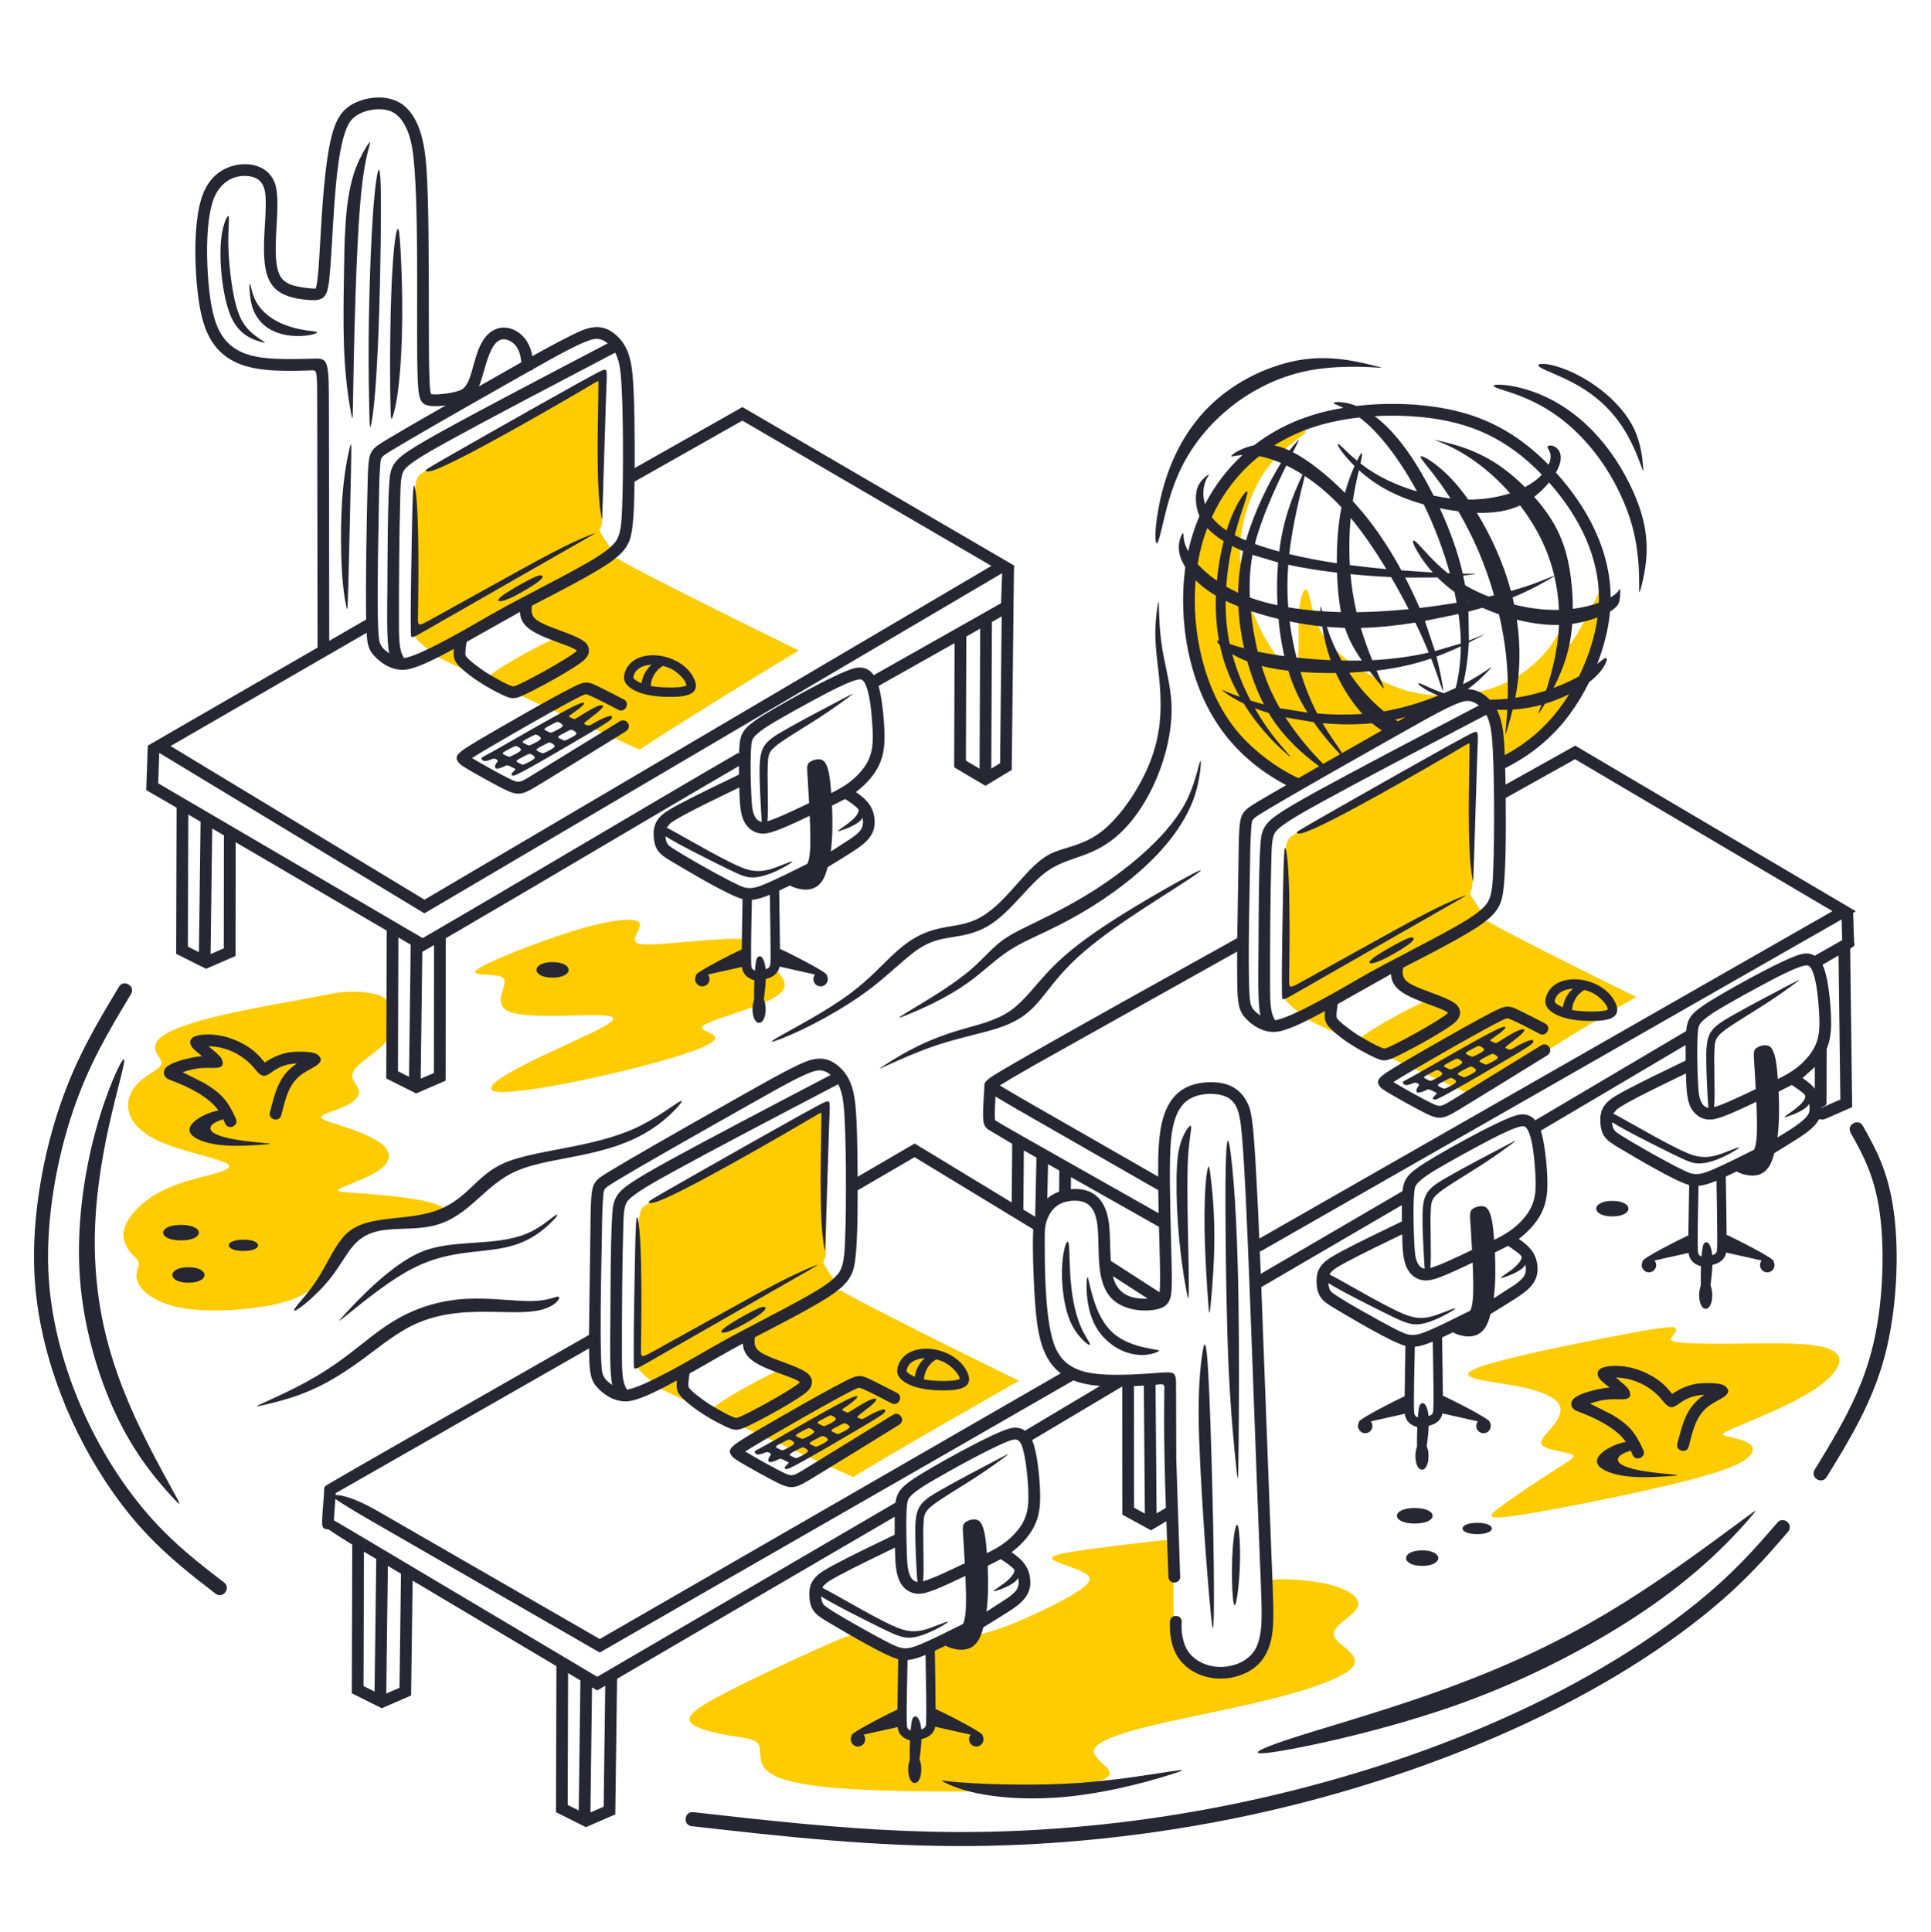 <?xml version="1.0" encoding="UTF-8"?>
<!DOCTYPE svg PUBLIC "-//W3C//DTD SVG 1.1//EN" "http://www.w3.org/Graphics/SVG/1.1/DTD/svg11.dtd">
<!-- Creator: CorelDRAW 2020 (64-Bit) -->
<svg xmlns="http://www.w3.org/2000/svg" xml:space="preserve" width="289.627mm" height="289.727mm" version="1.1" style="shape-rendering:geometricPrecision; text-rendering:geometricPrecision; image-rendering:optimizeQuality; fill-rule:evenodd; clip-rule:evenodd"
viewBox="0 0 1611515 1612070"
 xmlns:xlink="http://www.w3.org/1999/xlink"
 xmlns:xodm="http://www.corel.com/coreldraw/odm/2003">
 <defs>
  <style type="text/css">
   <![CDATA[
    .fil0 {fill:none}
    .fil1 {fill:#FECC00}
    .fil2 {fill:#272733}
   ]]>
  </style>
 </defs>
 <g id="Слой_x0020_1">
  <g id="_2233808251616">
   <rect class="fil0" width="1611515" height="1612070"/>
   <path class="fil1" d="M392461 561222c4190,1937 8935,4121 14089,6485 23,1171 928,2050 2078,2960 2791,2208 7023,4601 12544,5521 1486,248 3066,389 4768,387 33304,15196 74453,33824 98342,44637 3539,1602 6696,3031 9555,4288l1747 -1162c28217,-18709 84895,-53672 114278,-71461 7072,-4282 12559,-7565 16899,-10116 -2472,-1186 -5186,-2499 -8179,-3954 -30466,-14809 -89435,-44181 -118879,-59455 -13308,-6903 -20583,-10926 -24319,-13384 -3766,149 -6418,1468 -10744,3623 -6279,3129 -16086,8016 -25893,12919l2814 -1614c18064,-10336 25119,-13832 28615,-15642 1184,-613 1960,-1032 2383,-1445 -1034,-1053 -744,-1561 -26,-1997 -263,-463 -644,-1027 -1130,-1741 -2208,-3251 -6564,-9630 -8793,-13167 -2020,-3205 -2294,-4076 -2070,-5418 944,-1363 1513,-2949 1815,-4998 339,-2300 342,-5184 342,-23371 0,-18187 -3,-51679 -35,-69468 -32,-17788 -94,-19874 -155,-22052 -61,-2177 -123,-4447 -982,-5459 -859,-1012 -2515,-767 -27205,12237 -24690,13004 -72413,38767 -96949,52139 -24536,13372 -25886,14354 -27143,15611 -1257,1257 -2423,2791 -3251,7085 -828,4294 -1319,11348 -1350,16654 -31,5306 399,8864 277,25119 -123,16256 -797,45208 -767,60696 23,11534 437,15601 1192,17268 -104,211 -201,417 -296,622 -1284,2770 -2073,5182 1279,9261 3283,3997 10541,9593 14355,12519 -633,857 2424,2756 30794,15874zm-134776 271680c-17298,3251 -46251,8159 -69438,13433 -23187,5275 -40607,10919 -49808,16317 -9201,5398 -10182,10551 -8369,14880 1813,4329 6422,7835 3968,11638 -2454,3804 -11969,7903 -18567,14370 -6598,6467 -10279,15300 -7825,24500 2453,9201 11041,18770 29689,26254 18648,7484 47354,12882 52875,17298 5521,4417 -12145,7851 -27358,12022 -15213,4171 -27971,9079 -38522,16562 -10551,7484 -18893,17544 -20855,26008 -1963,8465 2453,15335 6134,19629 3681,4294 6625,6011 6198,9511 -427,3500 -4224,8781 -53,16265 4171,7484 16311,17169 40469,20531 24158,3363 60335,402 81682,-5855 21346,-6256 27862,-15810 34483,-26294 6621,-10483 13345,-21898 21885,-27703 8540,-5804 18893,-5999 33679,-8051 14785,-2051 34003,-5960 40799,-10093 6795,-4132 1169,-8489 -13667,-11771 -14836,-3282 -38882,-5491 -54340,-6595 -15458,-1104 -22328,-1104 -16807,-4048 5521,-2944 23432,-8833 32756,-15458 9324,-6625 10060,-13985 3313,-20365 -6748,-6379 -20979,-11778 -32510,-15581 -11532,-3803 -20365,-6011 -19445,-8404 920,-2392 11593,-4968 19384,-8526 7790,-3558 12697,-8097 12207,-12636 -491,-4539 -6380,-9078 -5644,-14108 736,-5030 8097,-10550 14660,-15519 6563,-4969 12329,-9385 15519,-15029 3189,-5643 3803,-12513 3251,-18954 -553,-6440 -2270,-12452 -9324,-15826 -7054,-3374 -19445,-4110 -28461,-3681 -9017,430 -14661,2025 -31959,5275zm995585 302292c28852,-7507 83288,-18450 112075,-23618 28786,-5167 31923,-4560 32979,-3198 1056,1362 31,3478 -1883,5758 -1914,2279 -4716,4722 3905,5968 8621,1246 28666,1295 50851,1067 22186,-228 46513,-733 62199,1363 15686,2096 22732,6794 21502,14142 -1230,7347 -10735,17346 -28438,27563 -17703,10217 -43605,20653 -56860,26300 -13256,5648 -13866,6506 -8844,7833 5020,1329 15672,3128 19983,6991 4311,3862 2281,9789 -10063,16027 -12345,6238 -35004,12789 -72395,21219 -37392,8432 -89517,18744 -114372,22278 -24855,3534 -22441,288 -10640,-8371 11802,-8659 32991,-22729 45766,-30851 12775,-8121 17136,-10293 12069,-12191 -5069,-1898 -19568,-3523 -23601,-7098 -4033,-3575 2399,-9101 7702,-15435 5302,-6334 9474,-13476 5690,-19429 -3784,-5952 -15524,-10713 -30686,-13960 -15162,-3246 -33743,-4978 -41400,-7880 -7658,-2901 -4391,-6972 24461,-14479zm-838178 -334896c17236,-7514 47906,-19291 71952,-26038 24045,-6748 41466,-8465 45760,-5030 4294,3435 -4539,12023 -2944,15948 1595,3926 13617,3190 30236,1837 16619,-1352 37833,-3320 49735,-3661 11902,-341 14491,947 14533,5375 43,4429 -2460,12000 -1296,16664 1163,4665 5994,6424 10934,6797 4940,372 9988,-643 12513,-1151 2524,-507 2524,-507 4785,2576 2260,3084 6781,9252 -466,15526 -7247,6274 -26263,12653 -40739,17499 -14476,4846 -24414,8159 -24291,10857 122,2699 10305,4785 10980,8220 674,3435 -8159,8219 -28585,14721 -20426,6502 -52446,14721 -82809,21040 -30364,6319 -59071,10735 -70113,9631 -11041,-1104 -4416,-7729 10428,-16256 14844,-8526 37908,-18954 56372,-27542 18463,-8588 32326,-15335 29444,-18218 -2883,-2883 -22512,-1902 -41466,-1534 -18955,368 -37234,123 -45637,-3619 -8404,-3742 -6932,-10980 -5214,-16807 1718,-5827 3680,-10244 -1104,-12146 -4785,-1901 -16316,-1288 -20181,-2606 -3865,-1319 -62,-4570 17174,-12084zm265414 576386c-21776,9815 -58580,26990 -80171,38521 -21592,11532 -27972,17421 -23923,22206 4048,4785 18525,8465 30793,10550 12268,2086 22328,2576 25518,7238 3189,4662 -491,13495 5888,20856 6379,7361 22818,13250 63916,16317 41098,3067 106855,3312 151549,1254 44694,-2058 68324,-6421 71637,-12309 3312,-5888 -13693,-13304 -12873,-20446 821,-7142 19468,-14012 49034,-21127 29566,-7115 70051,-14477 103052,-22942 33001,-8465 58519,-18034 64407,-26376 5888,-8342 -7851,-15458 -13249,-21224 -5398,-5766 -2454,-10182 3312,-15090 5766,-4907 14354,-10305 14231,-16071 -123,-5766 -8956,-11900 -23187,-15581 -14231,-3680 -33860,-4907 -42827,-4666 -8967,241 -7273,1951 -7456,11581 -184,9631 -2247,27182 -6652,39516 -4405,12334 -11152,19450 -17961,23437 -6809,3987 -13679,4846 -21776,3129 -8097,-1718 -17421,-6011 -23616,-12391 -6196,-6379 -9263,-14844 -10366,-31682 -1104,-16838 -245,-42048 246,-54654 491,-12605 614,-12605 -16010,-10704 -16623,1902 -49993,5705 -68088,8649 -18096,2945 -20917,5031 -15581,7852 5337,2822 18832,6379 25150,10244 6318,3865 5459,8036 -7851,16317 -13311,8281 -39074,20672 -56665,27446 -17591,6774 -27010,7932 -36448,9900 -9438,1967 -18895,4745 -23623,6133 -4728,1389 -4728,1389 -3816,9604 911,8215 2734,24645 3030,36698 295,12054 -938,19730 -3404,23762 -2466,4032 -6166,4420 -9581,3751 -3416,-668 -6548,-2393 -9191,-3511 -2643,-1118 -4797,-1629 -5304,-11976 -507,-10346 633,-30529 -422,-41386 -1056,-10857 -4307,-12391 -10103,-15243 -5797,-2852 -14139,-7024 -18954,-9293 -4815,-2270 -6104,-2637 -10122,-1595 -4018,1043 -10767,3496 -32543,13311zm-101381 -204580c4190,1937 8935,4121 14089,6485 23,1171 928,2050 2078,2960 2791,2208 7023,4601 12544,5521 1486,248 3066,389 4768,387 33304,15196 74453,33824 98342,44637l1128 511c5098,-3307 12179,-7578 22092,-13423 28400,-16746 80020,-46403 107671,-62091 3178,-1803 6036,-3419 8622,-4877 -1639,-791 -3373,-1631 -5214,-2526 -30466,-14809 -89435,-44181 -118879,-59455 -13308,-6903 -20583,-10926 -24319,-13384 -3766,149 -6418,1468 -10744,3623 -6279,3129 -16086,8016 -25893,12919l2814 -1614c18064,-10336 25119,-13832 28615,-15642 1184,-613 1960,-1032 2383,-1445 -1034,-1053 -744,-1561 -26,-1997 -263,-463 -644,-1027 -1130,-1741 -2208,-3251 -6564,-9630 -8793,-13167 -2020,-3205 -2294,-4076 -2070,-5418 944,-1363 1513,-2949 1815,-4998 339,-2300 342,-5184 342,-23371 0,-18187 -3,-51679 -35,-69468 -32,-17788 -94,-19874 -155,-22052 -61,-2177 -123,-4447 -982,-5459 -859,-1012 -2515,-767 -27205,12237 -24690,13004 -72413,38767 -96949,52139 -24536,13372 -25886,14354 -27143,15611 -1257,1257 -2423,2791 -3251,7085 -828,4294 -1319,11348 -1350,16654 -31,5306 399,8864 277,25119 -123,16256 -797,45208 -767,60696 23,11534 437,15601 1192,17268 -104,211 -201,417 -296,622 -1284,2770 -2073,5182 1279,9261 3283,3997 10541,9593 14355,12519 -633,857 2424,2756 30794,15874zm61068 -24016c-10888,5367 -30640,16286 -39841,22757 -3163,2225 -5081,3924 -6119,5286 -5222,-3126 -10626,-6864 -14403,-10254 -5367,-4815 -7453,-8925 -8741,-12299 -620,-1624 -1055,-3077 -1638,-4165 7333,-4235 17389,-10069 30478,-17736 7409,-4339 15789,-9265 24328,-14279 -594,2960 1837,6242 4790,8558 3183,2497 6970,3870 14607,7949 5250,2804 12318,6887 17670,10984 -1803,-559 -3560,-990 -5062,-1311 -3159,-675 -5184,-859 -16071,4509zm478633 -284186c4190,1937 8935,4121 14089,6485 23,1171 928,2050 2078,2960 2791,2208 7023,4601 12544,5521 1486,248 3066,389 4768,387 25858,11799 56443,25664 80009,36337 3170,-2546 7464,-5702 13257,-9673 22236,-15243 66524,-42478 92655,-58120 12767,-7642 21198,-12515 27482,-15732 -31826,-15669 -75585,-37557 -99641,-50036 -13308,-6903 -20583,-10926 -24319,-13384 -3766,149 -6418,1468 -10744,3623 -6279,3129 -16086,8016 -25893,12919l2814 -1614c18064,-10336 25119,-13832 28615,-15642 1184,-613 1960,-1032 2383,-1445 -1034,-1053 -744,-1561 -26,-1997 -263,-463 -644,-1027 -1130,-1741 -2208,-3251 -6564,-9630 -8793,-13167 -2020,-3205 -2294,-4076 -2070,-5418 944,-1363 1513,-2949 1815,-4998 339,-2300 342,-5184 342,-23371 0,-18187 -3,-51679 -35,-69468 -32,-17788 -94,-19874 -155,-22052 -61,-2177 -123,-4447 -982,-5459 -859,-1012 -2515,-767 -27205,12237 -24690,13004 -72413,38767 -96949,52139 -24536,13372 -25886,14354 -27143,15611 -1257,1257 -2423,2791 -3251,7085 -828,4294 -1319,11348 -1350,16654 -31,5306 399,8864 277,25119 -123,16256 -797,45208 -767,60696 23,11534 437,15601 1192,17268 -104,211 -201,417 -296,622 -1284,2770 -2073,5182 1279,9261 3283,3997 10541,9593 14355,12519 -633,857 2424,2756 30794,15874zm61068 -24016c-10888,5367 -30640,16286 -39841,22757 -3163,2225 -5081,3924 -6119,5286 -5222,-3126 -10626,-6864 -14403,-10254 -5367,-4815 -7453,-8925 -8741,-12299 -620,-1624 -1055,-3077 -1638,-4165 7333,-4235 17389,-10069 30478,-17736 7409,-4339 15789,-9265 24328,-14279 -594,2960 1837,6242 4790,8558 3183,2497 6970,3870 14607,7949 5250,2804 12318,6887 17670,10984 -1803,-559 -3560,-990 -5062,-1311 -3159,-675 -5184,-859 -16071,4509zm-90153 -479474c-1210,2706 -17576,12006 -29992,27469 -12415,15463 -20879,37088 -23717,56955 -2839,19867 -52,37975 5758,55616 5810,17642 14643,34817 22631,45489 7987,10672 15129,14841 17828,7234 2699,-7606 955,-26987 1679,-40603 723,-13616 3912,-21469 6121,-20732 2208,736 3435,10060 6168,19721 2733,9661 6972,19661 17401,29966 10428,10305 27044,20917 42223,27940 15178,7024 28918,10459 45771,10844 16853,386 36817,-2278 53746,-10008 16930,-7729 30826,-20523 38891,-31644 8065,-11120 10301,-20568 12019,-21059 1717,-491 2917,7976 3199,13782 282,5806 -353,8950 4555,1098 4907,-7851 15356,-26699 20707,-39068 5350,-12369 5602,-18259 6462,-14579 859,3681 2324,16932 -1236,36807 -3561,19875 -12149,46374 -22995,65936 -10847,19562 -23952,32188 -34625,40591 -10674,8404 -18915,12585 -24323,11732 -5409,-853 -7985,-6742 -9519,-14379 -1533,-7637 -2024,-17022 -3956,-23340 -1932,-6318 -5306,-9569 -8987,-11470 -3681,-1901 -7667,-2454 -16010,-338 -8342,2117 -21040,6901 -40807,17033 -19766,10132 -46602,25610 -63300,35237 -16698,9626 -23259,13401 -29992,14402 -6733,1002 -13638,-769 -22304,-5611 -8666,-4842 -19094,-12755 -29189,-23680 -10095,-10925 -19857,-24862 -27770,-40289 -7913,-15427 -13977,-32344 -15295,-55732 -1319,-23388 2109,-53247 10021,-77476 7913,-24229 20312,-42830 31418,-55688 11106,-12858 20921,-19973 32801,-25475 11880,-5501 25827,-9387 24617,-6681zm-369960 181792c7789,-4862 10665,-7765 8183,-10510 -2708,2521 -5841,4951 -8958,7165 338,1034 600,2148 775,3345zm-266252 -4999c-10888,5367 -30640,16286 -39841,22757 -3163,2225 -5081,3924 -6119,5286 -5222,-3126 -10626,-6864 -14403,-10254 -5367,-4815 -7453,-8925 -8741,-12299 -620,-1624 -1055,-3077 -1638,-4165 7333,-4235 17389,-10069 30478,-17736 7409,-4339 15789,-9265 24328,-14279 -594,2960 1837,6242 4790,8558 3183,2497 6970,3870 14607,7949 5250,2804 12318,6887 17670,10984 -1803,-559 -3560,-990 -5062,-1311 -3159,-675 -5184,-859 -16071,4509z"/>
   <path class="fil2" d="M157245 1057438c17907,0 17907,12955 0,12955 -17908,0 -17907,-12955 0,-12955zm1347071 -157871c3818,2603 7540,5479 10227,8926l14 -18190 -10241 9264zm15656 24544l7 277c162,13 391,18 702,19l0 -19c497,0 -160,-149 314,-357l7 16 8 -3 0 -19 14863 -6517 -1519 -120199 -13349 7743c5523,11279 7986,42549 6937,55140 -440,5274 -1475,10266 -3485,15059l-148 45582c-1,1870 -3306,2843 -4337,3279zm-1925 9786c-3656,7513 -13906,13779 -21150,18368 -5045,3196 -10511,6539 -16050,9908 -1226,1630 -3153,24631 -26886,17391 -1998,-609 -3509,-1312 -4649,-2046 -3218,1563 -6258,3016 -9036,4303 305,19032 597,37613 664,48607 3955,1597 41803,20440 39152,22239 2295,3963 -541,9042 -5219,9042 -5118,0 -7857,-5973 -4653,-9857l-29654 -6644c-971,5850 -6013,9210 -11449,10260 -17,461 -37,930 -61,1410 -241,4798 -850,10561 -1565,15698 927,2093 1496,4918 1496,8026 0,15451 -10949,15451 -10949,0 0,-2924 503,-5597 1334,-7646 -101,-4906 9,-10889 234,-16318 -5620,-1516 -9762,-4997 -10385,-11131l-28435 6344c3203,3884 465,9857 -4653,9857 -4678,0 -7514,-5079 -5219,-9042 -2651,-1799 34911,-20431 38117,-21808l680 -41994c-11077,-2778 -45045,-23006 -55530,-29223 -11631,-6896 -17881,-9708 -18620,-23148 -798,-14510 7464,-19314 20405,-26297 13700,-7393 35004,-17578 50802,-25210l-35 -12944 -120834 71432c3876,11608 6269,38748 5252,50963 -907,10887 -4267,19099 -11210,27573l11 9c-3691,4505 -7993,8468 -12428,11794 9393,6405 15318,12950 15657,24562 408,13972 -11339,20702 -23075,28136 -5045,3196 -10511,6539 -16050,9908 -1226,1630 -3153,24631 -26886,17391 -1998,-609 -3509,-1312 -4649,-2046 -3218,1564 -6258,3016 -9036,4303 305,19033 597,37613 664,48607 3955,1597 41803,20440 39152,22239 2295,3963 -541,9042 -5219,9042 -5118,0 -7857,-5973 -4653,-9857l-29654 -6644c-971,5850 -6013,9210 -11449,10260 -17,461 -37,930 -61,1410 -241,4798 -850,10561 -1565,15698 927,2093 1496,4918 1496,8026 0,15451 -10949,15451 -10949,0 0,-2924 503,-5597 1334,-7646 -101,-4906 9,-10889 234,-16318 -5620,-1516 -9762,-4997 -10385,-11131l-28435 6344c3203,3884 465,9857 -4653,9857 -4678,0 -7514,-5079 -5219,-9042 -2651,-1799 34911,-20431 38117,-21808l680 -41994c-11077,-2778 -45045,-23006 -55530,-29223 -11631,-6896 -17881,-9708 -18620,-23148 -798,-14510 7464,-19314 20405,-26297 13700,-7393 35004,-17578 50802,-25210l-27 -13627 -117271 68422 -81 -139 8409 221849c1685,40976 2267,55113 915,66124 -2452,19976 -12347,32725 -31770,37509 -20826,5130 -43663,-4091 -50864,-24064 -2745,-7614 -3138,-15452 -2886,-22008l-13 -6c0,-6758 10264,-6188 9796,179 -596,8112 814,19463 6928,26574 14608,16989 45450,13182 54857,-4470 2062,-3869 3457,-8740 4214,-14902 1275,-10385 703,-24280 -953,-64552 -3573,-86969 -7788,-217375 -11548,-296165 -1538,-32221 -2813,-50097 -4079,-60661 -1528,-12753 -4287,-22021 -15224,-25146 -10052,-2872 -25164,-1541 -32970,7281 -10315,11657 -10806,33188 -11038,50475 -309,23118 704,53847 1288,78189 267,11118 723,24885 -506,31081 -1296,6531 -4690,9974 -11850,11459 -12032,2496 -29038,353 -38245,-9803 -22087,-24365 4575,-82731 -31572,-80854 -11673,606 -18414,6304 -22109,17110 -1870,5467 -1503,13234 -1468,22271 82,21303 495,65010 9228,84010l7 -3c7665,16658 22926,20617 40615,21599 14084,782 31571,-380 44656,-1349 15216,-1127 15236,-1127 15048,14150l19 0 165 57564 3251 98252c233,6360 -9525,6931 -9781,228 -599,-15679 -1197,-31357 -1727,-46378l-12801 7596 -23936 -13130 -91 -106931 -75224 44746c5069,11418 7528,41675 6487,54173 -907,10887 -4267,19099 -11210,27573l11 9c-3691,4505 -7993,8468 -12428,11794 9393,6405 15318,12950 15657,24562 408,13972 -11339,20702 -23075,28136 -5045,3196 -10511,6539 -16050,9908 -1226,1630 -3153,24631 -26886,17391 -1998,-609 -3509,-1312 -4649,-2046 -3218,1564 -6258,3016 -9036,4303 305,19033 597,37613 664,48607 3955,1597 41803,20440 39152,22239 2295,3963 -541,9042 -5219,9042 -5118,0 -7857,-5973 -4653,-9857l-29654 -6644c-971,5850 -6013,9210 -11449,10260 -17,461 -37,930 -61,1410 -241,4798 -850,10561 -1565,15698 927,2093 1496,4918 1496,8026 0,15451 -10949,15451 -10949,0 0,-2924 503,-5597 1334,-7646 -101,-4906 9,-10889 234,-16318 -5620,-1516 -9762,-4997 -10385,-11131l-28435 6344c3203,3884 465,9857 -4653,9857 -4678,0 -7514,-5079 -5219,-9042 -2651,-1799 34911,-20431 38117,-21808l680 -41994c-11077,-2778 -45045,-23006 -55530,-29223 -11631,-6896 -17881,-9708 -18620,-23148 -798,-14510 7464,-19314 20405,-26297 13700,-7393 35004,-17578 50802,-25210l-6 -14991c-77226,45078 -154449,90164 -231680,135233l-1487 113145 -24500 10632 -24993 -12497 370 -121857c-40008,-23785 -80013,-47575 -120018,-71364l-1260 95868 -24500 10632 -24993 -12497 377 -124064c-20809,-12711 -19144,-12715 -20247,-12715 -5426,0 -4977,-3453 -4811,-9547 127,-4697 1414,-16337 1687,-25307l76 2c185,-551 630,-997 1098,-1466l12 8c1699,-1663 164917,-94624 219748,-125928l1385 -101136c224,-8222 323,-18657 2381,-23597 1084,-2604 2622,-4412 5049,-6379 9037,-7324 139213,-80306 142676,-82196 13927,-7599 22443,-11858 28149,-14224l-3 -7c11434,-4738 19982,-4104 28640,3276 9053,7717 12480,18175 13900,30815 1647,14655 1938,42791 2028,61465l47628 -27745 80954 49181 422 -48954 -20462 -12177 8 -9c-3204,-2642 -3797,-5739 -3877,-11060 -83,-5581 522,-15211 1143,-24930 -323,-1817 127,-3968 6400,-8039 4383,-2843 13147,-8080 30651,-18064 48499,-27665 118365,-66405 173944,-97369l1276 -78269c224,-8222 323,-18657 2381,-23597 1084,-2604 2622,-4412 5049,-6379 3559,-2884 9227,-6171 32189,-19386 -30371,-15965 -54483,-39797 -69108,-72231 -24930,-55287 -14964,-108793 -15130,-109601 -208,-1004 -6952,-9432 -5088,-20476 859,-5091 3067,-8894 3497,-7606 383,1148 -648,6342 3989,14756 2240,-10168 5367,-19974 9373,-29312 -3303,-7785 -4280,-18779 -727,-25806 2760,-5459 8280,-9017 8894,-9017 375,0 -8204,9392 -3459,24850 7961,-15406 18451,-29264 31261,-41052 -5345,333 -8434,1375 -9158,1112 -1349,-491 5521,-5521 14722,-8219 1293,-379 2632,-713 4020,-985 3332,-2580 6803,-5038 10410,-7366 19533,-12607 40741,-19993 64219,-23905 -4494,-2145 -7421,-3046 -7985,-3751 -1177,-1472 7930,-2096 18969,2196 2305,-271 4618,-509 6934,-714 29291,-2596 62640,-381 89828,8801 24619,8315 44929,22141 63476,40966 4398,-9612 -1112,-13118 -891,-14812 492,-3771 19004,270 7027,21309 26262,29017 45488,64972 45657,104157 7283,-4279 7510,-7607 7737,-7324 245,307 491,4846 -123,8833 -534,3469 -1718,6519 -8116,10324 -1303,14641 -5171,29580 -10710,43759 2528,-2004 4332,-3537 5602,-4314 3040,-1860 3040,593 892,4765 -1954,3796 -5687,9016 -13197,14719 -4677,9455 -10054,18358 -15844,26267 -14773,20178 -32751,34628 -54233,45465 109,4220 202,8859 277,13758l58189 -32490c78050,46086 156117,92141 234181,138204l-2268 1295c225,8031 448,15907 585,20314l288 2c-775,5443 1621,6270 -1134,8100 -574,381 -1438,932 -2231,1454l1671 132260 -20773 9126 -7 -16 -8 3 0 19c-1595,702 -2726,1201 -4263,1201l0 -19c-1045,-1 -1912,-90 -2633,-285zm-34677 15277c6753,-4164 23976,-13902 26289,-20548 765,-2198 645,-5197 152,-7581 -2461,5070 -13333,9142 -18128,10669 -9350,2978 12058,-7510 14645,-15274 283,-850 307,-1609 214,-2294 -828,-1893 -8750,-7207 -11193,-8766l-10973 5511c591,12689 590,26184 -1007,38283zm-133440 -18072c12615,6754 50694,29414 63866,33109 14469,4059 24593,-2608 35746,-6364 3006,-1012 1902,153 -1856,2423 -8331,5032 -20795,11025 -30961,10520 -4324,-215 -7944,-1503 -19721,-7238 -11725,-5710 -41537,-20608 -51637,-27123 272,3568 876,6349 3914,8583 7609,5594 51882,30818 61256,33894 6539,2146 12612,-270 19667,-3297 8337,-3577 20871,-9808 33653,-16198 1880,-4126 2610,-10863 2433,-23859 -65,-4781 -253,-10410 -501,-16189 -10781,5126 -27720,13407 -36129,14659 -8884,1321 -16077,-3680 -19418,-11632 -2828,-6730 -2981,-17786 -3241,-26643 -12767,6172 -49497,23577 -57545,29866l-3081 3632c977,492 2148,1103 3556,1857zm115352 -22325c-364,-6951 -761,-13496 -1078,-18372 -736,-11317 -1043,-13648 1257,-15581 2300,-1932 7208,-3466 10581,-2055 5865,2453 6893,17635 7680,27602 9820,-4728 18269,-10067 25430,-18809l19 0c9436,-11513 9814,-22059 8940,-36753 -417,-7012 -2147,-36078 -9132,-39089 -4981,-2147 -34102,13999 -41058,17721 -9567,5118 -19428,10599 -26903,14951 -6558,3818 -21357,12090 -23232,17930 -2366,7371 -1108,47147 -34,55720 629,5024 2490,11640 8002,12352 -817,-8794 -1944,-33361 -1796,-44118 275,-20058 4335,-23080 24581,-34481 12728,-7167 33558,-18118 44066,-23622 10508,-5505 10694,-5561 6347,-2296 -4346,3266 -13225,9855 -24889,17416 -11664,7562 -26113,16096 -33833,21732 -7719,5635 -8708,8372 -9210,13697 -1158,12285 678,41569 -585,51140 7503,-1955 24219,-10013 34847,-15085zm-32774 76487c-5440,2263 -10267,3913 -14986,4230 -130,7047 -1327,53990 -248,56464 600,1375 1404,2029 2783,2592 566,-7382 1183,-10794 2894,-11640 4027,-1991 5749,6869 6044,10503 2735,-879 3786,-1956 3979,-4865 127,-1905 176,-4990 154,-10456 -43,-10015 -319,-27988 -620,-46829zm-151209 -50453l125895 -74424c935,-10284 4289,-14282 13279,-20652l-7 -9c12816,-9081 68451,-40147 82675,-43513 4862,-1151 8154,-548 11322,1313l22966 -13026 -507 -17261 -483831 276370c-536,304 -1105,496 -1680,583 249,6079 501,12351 756,18773l118301 -69023c1006,-9837 4570,-13837 13213,-19961l-7 -9c12816,-9081 68451,-40147 82675,-43513 6269,-1483 11193,34 14950,4353zm-92859 115730c-492,-8510 -1423,-25224 -1275,-36019 275,-20058 4335,-23080 24581,-34481 12728,-7167 33558,-18118 44066,-23622 10508,-5505 10694,-5561 6347,-2296 -4346,3266 -13225,9855 -24889,17416 -11664,7562 -26113,16096 -33833,21732 -7719,5635 -8708,8372 -9210,13697 -1158,12285 678,41569 -585,51140 7503,-1955 24219,-10013 34847,-15085 -364,-6952 -761,-13496 -1078,-18372 -736,-11317 -1043,-13648 1257,-15581 2300,-1932 7208,-3466 10581,-2055 5865,2453 6893,17635 7680,27602 9820,-4728 18269,-10067 25430,-18809l19 0c9436,-11513 9814,-22059 8940,-36753 -417,-7012 -2147,-36078 -9132,-39089 -4981,-2147 -34102,13999 -41058,17721 -9567,5118 -19428,10599 -26903,14951 -6558,3818 -21357,12090 -23232,17930 -2366,7371 -1108,47147 -34,55720 629,5024 2490,11640 8002,12352 -108,-1168 -247,-3363 -521,-8099zm40556 3067c248,5779 436,11408 501,16189 177,12996 -553,19733 -2433,23859 -12782,6389 -25316,12621 -33653,16198 -14268,6122 -17012,5393 -30958,-1809 -7267,-3754 -49852,-26968 -52170,-30950 -1029,-1768 -1547,-4285 -1710,-6420 10100,6515 39912,21413 51637,27123 15546,7570 20802,9655 34796,4478 5720,-2116 12130,-5490 15887,-7760 11815,-7137 -8272,1781 -14660,3619 -6395,1841 -12069,2331 -19230,322 -14318,-4016 -53196,-27804 -67422,-34966 1718,-3758 8139,-7135 14230,-10423 12495,-6744 31776,-16007 46397,-23075 404,13791 -251,32523 14373,37616 5949,2072 12056,175 18912,-2512 6471,-2536 15691,-6823 25502,-11488zm29561 -13982c2443,1559 10364,6873 11193,8766 1053,2405 -3497,7375 -6793,10069 -4594,3755 -14877,9668 -8066,7499 4796,-1527 15667,-5599 18128,-10669 1744,8434 -2021,11859 -9131,16969l-17311 11159c1597,-12099 1598,-25594 1007,-38283l10973 -5511zm-66355 142034c-295,-3633 -2016,-12494 -6044,-10503 -1711,846 -2329,4258 -2894,11640 -2153,-879 -2918,-2072 -3086,-4423 -616,-8624 331,-42657 551,-54633 4718,-317 9546,-1966 14986,-4230 189,11831 1220,56811 162,59236 -758,1739 -1937,2355 -3675,2913zm-225582 -188500l-117991 -67619c-8569,-4978 -14160,-8284 -17817,-10513 -337,5609 -1053,17209 -322,19720l4273 2676c3695,2183 10053,5839 21729,12475 25849,14690 67835,38406 110452,62474 -136,-6435 -251,-12943 -324,-19213zm65836 -199099l-169030 94635c-15923,9083 -24473,14152 -29030,17039 3474,2153 9310,5622 19140,11332l113005 64778c-52,-32976 -789,-76607 40893,-78691 15115,-756 26487,3390 33358,16642 1738,3352 3183,6970 4548,18348 1974,16468 4378,65621 5629,95406l478351 -273240 -214831 -126785 -57907 32332c185,20915 588,68369 -3056,83410 -2350,9700 -8010,15319 -16067,21209 -14361,10497 -48340,27622 -66562,37101 -1477,9541 2620,12245 13367,16818 8645,3679 26645,9053 31602,14266 3824,4021 3466,9310 -601,13529 -6820,7074 -43509,26808 -52921,30777 -6399,2699 -8996,2332 -15435,-670 -11892,-5545 -26257,-14109 -35765,-23248 -5289,-5083 -6039,-8227 -5362,-15385 -11589,6261 -28490,15364 -38936,17121 -11061,1862 -21453,-4312 -28297,-12169 -5983,-6868 -5827,-17169 -6035,-31379 -93,-6395 -102,-14414 -56,-23176zm-201226 110679l0 0zm455063 -32495c5284,-3263 11019,4688 4736,8567 -28390,17534 -56713,35024 -70209,43189 -13517,8178 -17695,11286 -28701,6152l-7 16c-7883,-3677 -30855,-16384 -37233,-20652 -1956,-1309 -2753,-2143 -3408,-3079 -1753,-2504 -2966,-4806 2404,-9106l19 0c2157,-1727 6435,-4539 14837,-9546 14573,-8684 70927,-41171 83542,-46446 6868,-2872 10239,-813 16554,2223 5108,2455 12866,6456 20622,10455 5729,2953 1242,11655 -4486,8702 -6343,-3270 -23444,-12454 -27112,-12996 -3498,-517 -86276,47397 -95035,53223 7936,4781 24558,14184 33437,18326l0 19c6436,3002 7591,1520 19506,-5689l70534 -43360zm-101189 22488c13066,-7438 38737,-22251 52952,-29949 14216,-7698 16976,-8282 17942,-7944 2670,933 -10104,9416 -10795,9922 -2021,1480 -2636,1241 2392,3527 844,383 966,322 4447,-1856 3481,-2178 10321,-6472 14538,-8358 5516,-2467 9072,-1667 214,5429 -3082,2469 -7192,5505 -9078,7100 -1886,1595 -1548,1748 -721,2192 3835,2060 4317,780 9462,-2085 3113,-1733 7898,-4064 10551,-4677 2653,-614 3174,491 2346,1871 -828,1380 -3005,3036 -16239,10933 -13234,7898 -37525,22037 -50422,29259 -12896,7223 -14399,7530 -15504,7453 -3681,-256 614,-3602 1533,-4647 675,-767 337,-859 -767,-1411 -8407,-4203 -4457,-2248 -12529,46 -4245,1207 -3768,-1891 -2530,-3972 675,-1135 1626,-1871 1288,-2607 -337,-736 -1962,-1472 -3159,-1533 -1815,-93 -8613,4584 -10229,61 -430,-1203 -46,-585 14308,-8756zm46341 -20871c-10335,5337 -9852,4878 -4071,7537 1051,484 1342,560 2936,-161 1244,-562 8556,-3855 8213,-5475 -246,-1161 -2744,-2694 -3980,-2914 -690,-122 -1226,47 -3098,1013zm-18173 10629c-10335,5337 -9852,4878 -4071,7537 1051,484 1342,560 2936,-161 1244,-562 8556,-3855 8213,-5475 -246,-1161 -2744,-2694 -3980,-2914 -690,-122 -1226,47 -3098,1013zm-16621 9491c-10335,5337 -9852,4878 -4071,7537 1051,484 1342,560 2936,-161 1244,-562 8556,-3855 8213,-5475 -246,-1161 -2744,-2694 -3980,-2914 -690,-122 -1226,47 -3098,1013zm11468 6553c-10335,5337 -9852,4878 -4071,7537 1051,484 1342,560 2936,-161 1244,-562 8556,-3855 8213,-5475 -246,-1161 -2744,-2694 -3980,-2914 -690,-122 -1226,47 -3098,1013zm16621 -9491c-10335,5337 -9852,4878 -4071,7537 1051,484 1342,560 2936,-161 1244,-562 8556,-3855 8213,-5475 -246,-1161 -2744,-2694 -3980,-2914 -690,-122 -1226,47 -3098,1013zm18173 -10629c-10335,5337 -9852,4878 -4071,7537 1051,484 1342,560 2936,-161 1244,-562 8556,-3855 8213,-5475 -246,-1161 -2744,-2694 -3980,-2914 -690,-122 -1226,47 -3098,1013zm-109719 -52049c-4597,2630 -10381,5915 -16789,9472 -394,2553 -1632,9814 -720,11564 1686,3237 12884,11293 16797,13806 3646,2341 20122,12008 23126,11731 4392,-405 47417,-24158 52600,-29535 119,-123 210,-206 281,-263 -6185,-5335 -34954,-10895 -43810,-21995 -2523,-3163 -3619,-6581 -3837,-10295l-27648 15515zm36787 -43095c-6533,3251 -17881,9692 -23156,13526 -8463,6151 -2524,7078 10213,429 3107,-1622 26725,-14249 22205,-16715 -1012,-553 -2729,-491 -9262,2760zm152234 40805c-6094,3396 -9815,9931 -10290,16731 6713,1379 25447,2139 29827,-356 -76,-4327 -7511,-11361 -12638,-13897 -2089,-1033 -4454,-1875 -6899,-2478zm-17907 14458c896,-6174 3665,-11133 8301,-15489 -4936,243 -10543,1934 -13329,5934l-16 0c-746,1071 -2036,3796 -1724,4955 429,1591 4554,3697 6769,4600zm-14129 -8362c502,-1790 1336,-3749 2670,-5664l-11 -7c11623,-16679 46852,-9744 55608,10968 6147,14543 -12420,14577 -22626,14464 -10523,-116 -23951,-1902 -31884,-8337 -4021,-3262 -5024,-6907 -3757,-11424zm-206548 -182855c5234,-3013 11067,-6369 17265,-9932 -30828,-22356 -41796,-44178 -42115,-44427 -4309,-1293 -8156,-2625 -11594,-3950 10117,17807 20445,29487 26048,36013 4846,5643 4478,5643 -675,1043 -5152,-4601 -15090,-13802 -25150,-27174 -3174,-4219 -6360,-8854 -9419,-13819 -1633,-775 -3131,-1530 -4505,-2252 -8158,-4294 -11961,-7484 -13311,-8649 -1349,-1166 -245,-307 8512,3103 1720,669 3736,1438 6030,2268 -5329,-9383 -10082,-19743 -13438,-30582 -1293,-4175 -2378,-8421 -3273,-12717 -140,-258 -4572,-4317 -706,-3614 -2250,-12329 -2978,-25012 -2545,-37552 -7255,-4273 -12748,-8657 -16953,-12876 -3697,42205 6952,91850 33840,124952 13579,16717 34145,32045 51988,40164zm20643 -11873c4567,-2623 9302,-5341 14116,-8099 -5713,-5672 -14520,-15965 -21979,-26714l-23663 -4049c9256,14439 21066,28424 31526,38862zm15755 -9038c11040,-6321 22439,-12824 33139,-18875 -2770,-1779 -5492,-3782 -8158,-6035 -14036,1416 -27901,1177 -41296,-75 7068,12081 11754,17594 16314,24986zm46711 -26515c2155,-1206 4255,-2379 6289,-3510 -2831,738 -5714,1422 -8637,2044 776,499 1558,988 2348,1466zm58154 -26781c7396,145 13417,3525 18417,8775 4928,-33 9952,-300 14965,-811 658,-23729 -1483,-45566 -7272,-70453 -4742,-1642 -9391,-3472 -13842,-5454 -3747,1084 -7640,2141 -11673,3168l383 24194c6061,-2290 20331,-8816 6605,-1786 -1812,928 -4061,2079 -6674,3374 -583,12267 -2210,24133 -4795,34879 19859,-10164 29435,-19960 20179,-10343 -3118,3239 -8296,8618 -16291,14459zm24286 17062c5442,10497 6070,23947 6639,37939 22511,-12144 39826,-28347 53667,-50790 -6182,3030 -13106,5826 -20297,8000l-1018 1732c-4860,8257 -5080,8630 -1834,-906 -7643,2130 -15814,3513 -23923,3998 -1438,5870 -2861,10649 -3870,14083 -2576,8771 -2454,8771 -1533,-2024 266,-3116 598,-7133 869,-11878 -2872,58 -5771,8 -8700,-153zm-178015 133578c-230,8154 -2248,106266 -1012,107591 1394,1494 3520,-237 28892,-14721 25518,-14568 75878,-43399 101058,-57814 25180,-14415 25180,-14415 21623,-13096 -20889,7742 -50321,24429 -78056,39749 -21377,11808 -44686,24751 -56341,31222 -11655,6471 -11655,6471 -11502,-2208 323,-18318 1381,-92431 -2699,-107683 -706,-2638 -1380,-3681 -1964,16960zm169218 -129273c-53753,28148 -106953,56026 -137247,72731 -15062,8306 -33410,18387 -38410,24657 -3532,4430 -3425,13392 -3730,23769 -857,29171 -1161,74776 -1054,103462 33,8819 -199,20778 2552,27014l1529 3178c13421,-1384 58244,-27926 70822,-35156 25079,-14414 55976,-29396 79682,-42835 9788,-5549 20054,-11737 25526,-18272 5280,-6305 5629,-16865 6168,-29988 1007,-24505 1149,-89472 -1353,-111729 -786,-6989 -1974,-12092 -4486,-16831zm-188473 250956c-2529,-10042 -1735,-39783 -1641,-54044 111,-16873 84,-83305 2362,-95564 1650,-8880 6449,-13369 15264,-19278 5876,-3939 15127,-9435 30526,-17926 29170,-16085 82050,-43803 135738,-71917 -2813,-2350 -5813,-3763 -9493,-3819 -6810,-104 -24040,9516 -36068,16079 -2540,1386 -132998,74566 -141181,81199 -2679,2171 -2784,3744 -3167,8384 -925,11220 -953,26502 -1227,42368 -307,17794 -2014,90873 484,103895 958,4995 4450,7902 8403,10626zm492559 97851c-3786,-6754 6475,-12504 10259,-5751 10572,18880 21146,37761 25717,71408 4898,36058 2322,83243 -7376,120050 -10143,38495 -28474,68845 -48657,101573 -4051,6569 -14040,414 -9983,-6165 33465,-54261 51928,-88897 56015,-155432 1306,-21258 628,-41785 -1638,-58461 -4262,-31373 -14300,-49298 -24337,-67222zm-198894 56798c17907,0 17907,12955 0,12955 -17908,0 -17907,-12955 0,-12955zm11281 201173c-9500,1331 -28106,10415 -23325,18898 2576,4570 12514,8496 25211,9876 12697,1380 28155,215 35731,-398 7576,-613 7268,-675 -123,-1411 -6403,-638 -43431,-3210 -44165,-12023 -333,-3989 7242,-6608 10678,-7730 579,1214 1137,2442 1695,3670 2652,5861 11578,1821 8933,-4025 -6581,-14543 -11776,-21096 -26422,-29801l-18132 -9086c8733,-2951 14859,-3874 23789,-3568 6253,214 12269,-211 8696,-7783l-7 3c-1107,-2332 -5925,-6153 -8648,-8468l-9 11 -2189 -1855c14841,78 29649,7463 38892,19146 11439,14458 10537,-3863 34914,-4814 -15070,10136 -17889,23062 -22543,40725 -1641,6230 7826,8727 9469,2492 3750,-14230 6124,-26595 17838,-34619 4104,-2811 8492,-4752 11244,-6644l-6 -9c4748,-3267 5260,-6127 995,-9396 -3868,-2963 -18850,-2662 -24809,-1517 -6843,1315 -13882,4578 -18998,8278 -6147,-7756 -11670,-12586 -21199,-17200 -9050,-4382 -19013,-6706 -28949,-6153 -6246,348 -14311,1843 -11550,8946 1071,2754 6841,6910 9408,9078 -7176,381 -25909,4429 -30421,9795l-19 0c-1895,2258 -1843,5286 -696,6746 1225,2084 2988,2746 6359,4011 12307,4618 30500,13193 38358,24825zm-379939 274926c-13985,2086 -45147,7484 -77841,9692 -32694,2208 -66922,1227 -86367,184 -19445,-1043 -24107,-2147 -25763,-2208 -1656,-61 -306,920 4969,3251 23103,10208 57445,13014 88944,10980 34058,-2200 71712,-11315 98942,-20181 7913,-2576 11103,-3803 -2883,-1718zm89438 -16685c27971,-4416 93973,-18893 152369,-39871 58396,-20978 109187,-48459 145500,-72136 44936,-29299 76525,-59293 99003,-86122 3803,-4539 3803,-4539 -18893,12268 -85108,63026 -144882,101222 -253581,139120 -45392,15826 -88821,27848 -115565,36681 -26744,8833 -36804,14477 -8833,10060zm-488692 62412c-7959,-401 -6983,-12623 948,-11724 128252,14535 223650,24101 354545,8726 142060,-16688 295669,-62798 415988,-136504 25953,-15898 47698,-31444 65259,-45532 32473,-26051 50698,-47191 68921,-68330 5082,-5914 14274,1900 8606,8002 -18491,21446 -37052,42918 -70166,69483 -99155,79546 -237185,134298 -363910,163334 -80414,18425 -165717,28466 -247754,29091 -80793,615 -156619,-7958 -232437,-16546zm603030 -265522c19872,0 19871,12955 0,12955 -19871,0 -19872,-12955 0,-12955zm6183 35331c17907,0 17907,12955 0,12955 -17908,0 -17907,-12955 0,-12955zm45931 -22966c16369,0 16371,9422 0,9422 -16370,0 -16368,-9422 0,-9422zm-428723 15344c317,4876 714,11420 1078,18372 -10627,5072 -27344,13130 -34847,15085 1263,-9570 -573,-38855 585,-51140 502,-5325 1491,-8062 9210,-13697 7720,-5636 22169,-14170 33833,-21732 11664,-7561 20543,-14150 24889,-17416 4347,-3265 4161,-3209 -6347,2296 -10508,5504 -31338,16455 -44066,23622 -20246,11400 -24306,14423 -24581,34481 -148,10757 979,35324 1796,44118 -8866,-1147 -8558,-17334 -8830,-24593 -293,-7830 -1254,-36884 863,-43479 1875,-5841 16674,-14112 23232,-17930 11375,-6623 53129,-29980 64346,-32633 5480,-1296 7189,2937 8822,9197 2750,10543 4893,33461 3979,44430 -737,8856 -3389,15337 -8994,22176l-19 0c-7162,8742 -15611,14081 -25430,18809 -786,-9966 -1815,-25149 -7680,-27602 -3374,-1410 -8281,124 -10581,2055 -2300,1932 -1993,4263 -1257,15581zm168919 -27833c-489,-14615 -890,-28414 -1136,-40746 -551,-27653 -308,-47682 -185,-57737l-19 0 19 -76c794,-6017 -2540,-4466 -7324,-4115l862 107293 7782 -4618zm-18415 -102024l-8252 423 86 101417 9024 4949 -858 -106790zm-36567 282c-8061,-641 -15535,-2012 -22184,-4644 -130349,75108 -264999,152024 -395302,227096l-190382 -109668c-14852,-8567 -24342,-14406 -30294,-18491l-1230 17823c4633,2629 14224,8331 35037,20707l184765 109860 248877 -145269c1172,-8893 5149,-12914 13044,-18508l-7 -9c12816,-9081 68451,-40147 82675,-43513 5161,-1221 8924,-459 12344,1974l62656 -37357zm-32768 -10528c-532,-403 -1054,-817 -1567,-1245 -11307,-9438 -15665,-23795 -18023,-39545 -2659,-17764 -4362,-62442 -3374,-79430l-99019 -60156 -47522 27684c-22,18122 -22,51416 -3131,64248 -2350,9700 -8010,15319 -16067,21209 -14361,10497 -48340,27622 -66562,37101 -1477,9541 2620,12245 13367,16818 8645,3679 26645,9053 31602,14266 3824,4021 3466,9310 -601,13529 -6820,7074 -43509,26808 -52921,30777 -6399,2699 -8996,2332 -15435,-670 -11892,-5545 -26257,-14109 -35765,-23248 -5289,-5083 -6039,-8227 -5362,-15385 -11589,6261 -28490,15364 -38936,17121 -11061,1862 -21453,-4312 -28297,-12169 -6042,-6936 -5822,-17406 -6040,-31708 -67995,38820 -135112,77141 -177017,101134 -23553,13486 -31632,18079 -34411,19651 -28,506 -58,1015 -89,1526 3821,92 14016,1262 34941,13331l185511 106864 384720 -221703zm-21360 -130677l1091 -49351c-3925,-2224 -7455,-4225 -10525,-5967l-425 49330 9858 5989zm10117 -15220c2881,-2568 6252,-4425 9886,-5718l152 -17624 -9404 -5320 -634 28662zm19681 -7809c20086,-1702 29666,10339 31844,29152 1080,9325 798,20907 1465,30654l40692 26259c1126,-7249 -196,-42506 -490,-54618 -25941,-14650 -51870,-29293 -73426,-41479l-86 10032zm139297 280648c1350,2945 2208,17789 1779,32265 -429,14477 -2147,28584 -3496,32817 -1349,4233 -2331,-1411 -2822,-11410 -491,-9998 -491,-24351 429,-36006 920,-11655 2761,-20610 4110,-17666zm-24843 -130839c2526,41059 5766,166969 4785,207392 -307,12636 -920,12145 -2331,-1841 -3689,-36571 -9863,-124162 -10244,-164208 -245,-25824 1350,-42754 2945,-53366 1595,-10612 3190,-14906 4846,12022zm18894 -179849c7933,61768 7228,182651 6624,244809 -307,31529 -430,31529 -1963,17175 -1533,-14354 -4477,-43061 -6256,-80969 -1779,-37908 -2393,-85017 -2638,-117957 -141,-18910 -787,-102159 4234,-63058zm-16653 19967c4566,36644 3522,69070 31,105536 -1104,11532 -1349,9692 -2208,-2208 -2087,-28915 -4261,-67028 -2116,-96396 706,-9661 1625,-13526 2238,-15120 614,-1595 920,-920 2055,8189zm-16500 -42570c890,1442 -1564,10152 -2484,27818 -1421,27274 1003,85800 705,110412 -92,7606 -521,6871 -2024,-1012 -5345,-28035 -8571,-62842 -8189,-93636 184,-14844 1411,-24106 4141,-31651 2730,-7545 6962,-13372 7851,-11931zm-102131 97624c1732,6701 -917,38990 8465,65327 3343,9386 7576,15090 8925,17789 3004,6008 -9295,-3480 -15150,-15887 -7263,-15389 -9191,-40575 -6686,-57108 1227,-8097 3496,-13802 4447,-10121zm18310 37724c7889,31561 19222,45189 51158,50637 5214,890 7177,1073 5367,2147 -1809,1074 -7391,3036 -14170,2913 -16055,-290 -31596,-10841 -39074,-25855 -3956,-7943 -5674,-17144 -6287,-24597 -613,-7453 -122,-13157 338,-14384 460,-1227 889,2024 2668,9140zm18671 -10122c3626,15117 14831,19355 29118,18790l-29118 -18790zm-98248 -130124l6 18 7 -8 -3 -19 -9 10zm6 18l0 0zm-24825 380291c248,5779 436,11408 501,16189 177,12996 -553,19733 -2433,23859 -12782,6389 -25316,12621 -33653,16198 -14268,6122 -17012,5393 -30958,-1809 -7267,-3754 -49852,-26968 -52170,-30950 -1029,-1768 -1547,-4285 -1710,-6420 10100,6515 39912,21413 51637,27123 15546,7570 20802,9655 34796,4478 5720,-2116 12130,-5490 15887,-7760 11815,-7137 -8272,1781 -14660,3619 -6395,1841 -12069,2331 -19230,322 -14318,-4016 -53196,-27804 -67422,-34966 1718,-3758 8139,-7135 14230,-10423 12495,-6744 31776,-16007 46397,-23075 404,13791 -251,32523 14373,37616 5949,2072 12056,175 18912,-2512 6471,-2536 15691,-6823 25502,-11488zm17581 29811c1597,-12099 1598,-25594 1007,-38283l10973 -5511c2443,1559 10364,6873 11193,8766 1053,2405 -3497,7375 -6793,10069 -4594,3755 -14877,9668 -8066,7499 4796,-1527 15667,-5599 18128,-10669 1744,8434 -2021,11859 -9131,16969l-17311 11159zm-318143 61802l-6708 3914 -4332 -2575 -1333 104404 11045 -4793 1327 -100951zm-20743 -4428l-10255 -6096 -334 110027 9204 4602 1386 -108533zm-149733 -89031l-10937 -6503 -1360 106488 11045 -4793 1251 -95192zm-20641 -12273l-10275 -6120 -341 112137 9204 4602 1413 -110619zm467316 -166577c-6094,3396 -9815,9931 -10290,16731 6713,1379 25447,2139 29827,-356 -76,-4327 -7511,-11361 -12638,-13897 -2089,-1033 -4454,-1875 -6899,-2478zm-17907 14458c896,-6174 3665,-11133 8301,-15489 -4936,243 -10543,1934 -13329,5934l-16 0c-746,1071 -2036,3796 -1724,4955 429,1591 4554,3697 6769,4600zm-14129 -8362c502,-1790 1336,-3749 2670,-5664l-11 -7c11623,-16679 46852,-9744 55608,10968 6147,14543 -12420,14577 -22626,14464 -10523,-116 -23951,-1902 -31884,-8337 -4021,-3262 -5024,-6907 -3757,-11424zm-105075 62562c13066,-7438 38737,-22251 52952,-29949 14216,-7698 16976,-8282 17942,-7944 2670,933 -10104,9416 -10795,9922 -2021,1480 -2636,1241 2392,3527 844,383 966,322 4447,-1856 3481,-2178 10321,-6472 14538,-8358 5516,-2467 9072,-1667 214,5429 -3082,2469 -7192,5505 -9078,7100 -1886,1595 -1548,1748 -721,2192 3835,2060 4317,780 9462,-2085 3113,-1733 7898,-4064 10551,-4677 2653,-614 3174,491 2346,1871 -828,1380 -3005,3036 -16239,10933 -13234,7898 -37525,22037 -50422,29259 -12896,7223 -14399,7530 -15504,7453 -3681,-256 614,-3602 1533,-4647 675,-767 337,-859 -767,-1411 -8407,-4203 -4457,-2248 -12529,46 -4245,1207 -3768,-1891 -2530,-3972 675,-1135 1626,-1871 1288,-2607 -337,-736 -1962,-1472 -3159,-1533 -1815,-93 -8613,4584 -10229,61 -430,-1203 -46,-585 14308,-8756zm46341 -20871c-10335,5337 -9852,4878 -4071,7537 1051,484 1342,560 2936,-161 1244,-562 8556,-3855 8213,-5475 -246,-1161 -2744,-2694 -3980,-2914 -690,-122 -1226,47 -3098,1013zm-18173 10629c-10335,5337 -9852,4878 -4071,7537 1051,484 1342,560 2936,-161 1244,-562 8556,-3855 8213,-5475 -246,-1161 -2744,-2694 -3980,-2914 -690,-122 -1226,47 -3098,1013zm-16621 9491c-10335,5337 -9852,4878 -4071,7537 1051,484 1342,560 2936,-161 1244,-562 8556,-3855 8213,-5475 -246,-1161 -2744,-2694 -3980,-2914 -690,-122 -1226,47 -3098,1013zm11468 6553c-10335,5337 -9852,4878 -4071,7537 1051,484 1342,560 2936,-161 1244,-562 8556,-3855 8213,-5475 -246,-1161 -2744,-2694 -3980,-2914 -690,-122 -1226,47 -3098,1013zm16621 -9491c-10335,5337 -9852,4878 -4071,7537 1051,484 1342,560 2936,-161 1244,-562 8556,-3855 8213,-5475 -246,-1161 -2744,-2694 -3980,-2914 -690,-122 -1226,47 -3098,1013zm18173 -10629c-10335,5337 -9852,4878 -4071,7537 1051,484 1342,560 2936,-161 1244,-562 8556,-3855 8213,-5475 -246,-1161 -2744,-2694 -3980,-2914 -690,-122 -1226,47 -3098,1013zm43379 -8170c5284,-3263 11019,4688 4736,8567 -28390,17534 -56713,35024 -70209,43189 -13517,8178 -17695,11286 -28701,6152l-7 16c-7883,-3677 -30855,-16384 -37233,-20652 -1956,-1309 -2753,-2143 -3408,-3079 -1753,-2504 -2966,-4806 2404,-9106l19 0c2157,-1727 6435,-4539 14837,-9546 14573,-8684 70927,-41171 83542,-46446 6868,-2872 10239,-813 16554,2223 5108,2455 12866,6456 20622,10455 5729,2953 1242,11655 -4486,8702 -6343,-3270 -23444,-12454 -27112,-12996 -3498,-517 -86276,47397 -95035,53223 7936,4781 24558,14184 33437,18326l0 19c6436,3002 7591,1520 19506,-5689l70534 -43360zm-180837 -191610c12844,-7330 116695,-66461 123693,-69192 5485,-2141 4312,-1108 3588,22389 -644,20917 -1932,61770 -2577,82196 -644,20426 -644,20426 -1073,18402 -5313,-25051 -2699,-87487 -2699,-113480 0,-1166 0,-1166 -8281,3742 -19399,11496 -114045,66571 -131575,70541 -3251,736 -4110,184 -4263,-398 -153,-583 400,-1196 23187,-14201zm64526 104636c-6533,3251 -17881,9692 -23156,13526 -8463,6151 -2524,7078 10213,429 3107,-1622 26725,-14249 22205,-16715 -1012,-553 -2729,-491 -9262,2760zm-53576 52567c-394,2553 -1632,9814 -720,11564 1686,3237 12884,11293 16797,13806 3646,2341 20122,12008 23126,11731 4392,-405 47417,-24158 52600,-29535 119,-123 210,-206 281,-263 -6185,-5335 -34954,-10895 -43810,-21995 -2523,-3163 -3619,-6581 -3837,-10295 -16881,8972 -27941,15829 -44437,24987zm-45239 -112087c-230,8154 -2248,106266 -1012,107591 1394,1494 3520,-237 28892,-14721 25518,-14568 75878,-43399 101058,-57814 25180,-14415 25180,-14415 21623,-13096 -20889,7742 -50321,24429 -78056,39749 -21377,11808 -44686,24751 -56341,31222 -11655,6471 -11655,6471 -11502,-2208 323,-18318 1381,-92431 -2699,-107683 -706,-2638 -1380,-3681 -1964,16960zm169218 -129273c-53753,28148 -106953,56026 -137247,72731 -15062,8306 -33410,18387 -38410,24657 -3532,4430 -3425,13392 -3730,23769 -857,29171 -1161,74776 -1054,103462 33,8819 -199,20778 2552,27014l1529 3178c13421,-1384 58244,-27926 70822,-35156 25079,-14414 55976,-29396 79682,-42835 9788,-5549 20054,-11737 25526,-18272 5280,-6305 5629,-16865 6168,-29988 1007,-24505 1149,-89472 -1353,-111729 -786,-6989 -1974,-12092 -4486,-16831zm-188473 250956c-2529,-10042 -1735,-39783 -1641,-54044 111,-16873 84,-83305 2362,-95564 1650,-8880 6449,-13369 15264,-19278 5876,-3939 15127,-9435 30526,-17926 29170,-16085 82050,-43803 135738,-71917 -2813,-2350 -5813,-3763 -9493,-3819 -6810,-104 -24040,9516 -36068,16079 -2540,1386 -132998,74566 -141181,81199 -2679,2171 -2784,3744 -3167,8384 -925,11220 -953,26502 -1227,42368 -307,17794 -2014,90873 484,103895 958,4995 4450,7902 8403,10626zm257873 287390c-295,-3633 -2016,-12494 -6044,-10503 -1711,846 -2329,4258 -2894,11640 -2153,-879 -2918,-2072 -3086,-4423 -616,-8624 331,-42657 551,-54633 4718,-317 9546,-1966 14986,-4230 189,11831 1220,56811 162,59236 -758,1739 -1937,2355 -3675,2913zm516240 -1136739c4171,2944 19261,7851 33001,16010 28196,16741 41343,38682 51097,65328 2515,6870 2515,6870 1963,797 -552,-6073 -1656,-18218 -7238,-30179 -11477,-24593 -40747,-45681 -65573,-52814 -10673,-3067 -17420,-2085 -13249,859zm-38277 16133c6542,4977 49510,7995 87226,59255 13495,18340 23555,39687 28646,59255 8894,34182 2746,65134 7054,48520 7618,-29382 6219,-53467 -9999,-86122 -18473,-37196 -48213,-67529 -87349,-78822 -15519,-4478 -28400,-4233 -25579,-2085zm-277073 117589c2760,-11532 6931,-31284 16255,-50054 18911,-38070 54742,-66694 94403,-78025 24271,-6935 50705,-6429 69744,-5275 4048,245 4048,245 -2270,-1349 -23594,-5956 -46772,-9924 -74467,-2515 -29418,7869 -56330,24668 -74835,48030 -18787,23718 -28680,51815 -33001,80723 -1779,11900 -1533,19261 -736,21285 797,2024 2147,-1288 4908,-12820zm135689 240544c12844,-7330 116695,-66461 123693,-69192 5485,-2141 4312,-1108 3588,22389 -644,20917 -1932,61770 -2577,82196 -644,20426 -644,20426 -1073,18402 -5313,-25051 -2699,-87487 -2699,-113480 0,-1166 0,-1166 -8281,3742 -19399,11496 -114045,66571 -131575,70541 -3251,736 -4110,184 -4263,-398 -153,-583 400,-1196 23187,-14201zm212264 -116256c7562,-15423 13249,-32546 15517,-49152 -5659,2162 -12781,4198 -21111,5334 -1551,20481 -6735,36132 -15621,53518 8109,-3002 15376,-6409 21214,-9700zm-27415 11858c4968,-15601 9992,-34809 10758,-54779 -11519,309 -23312,-1397 -35182,-4390 3391,23056 2808,44215 -1296,65232 8884,-1279 17477,-3375 25720,-6063zm-105312 -5984c2787,873 9827,4890 19997,8232l9870 -4456c2621,-10326 4199,-21879 4272,-34696 -5855,2741 -12792,5767 -20352,8556 2488,9585 3980,17449 4834,22388 1416,8191 1073,8337 -1925,-394 -1525,-4445 -3740,-11193 -7354,-20409 -13561,4658 -28125,8075 -45507,10106 872,2041 1671,3880 2371,5490 4908,11286 4908,11286 430,5827 -2092,-2551 -5162,-6294 -8534,-10709l-17164 1156c7366,10976 17165,22685 29015,32245 16855,-2860 32463,-7952 45326,-13145 -1765,-736 -3411,-1469 -4914,-2185 -10428,-4969 -13986,-9140 -10366,-8005zm149296 -67279c1299,-37682 -16616,-72272 -41510,-100394 -3465,4244 -7671,8394 -12407,12031 18911,21349 27268,40421 30681,68261 982,8005 1571,16532 1550,25188 8539,-1076 15885,-2990 21686,-5086zm-33256 5956c-408,-9527 -1694,-18983 -3821,-28124 -7076,4342 -19913,11684 -34892,17767 474,1985 915,3962 1325,5928 12558,3085 25177,4742 37388,4429zm-118587 -56059c4244,4027 12800,14983 25821,25474l1705 71c-5410,-19559 -12913,-39426 -21801,-57533 -21951,-6077 -39081,-15011 -54086,-28564 -1550,6637 -3538,15336 -5139,25792 16295,17708 29069,36660 40582,57861l26200 1746c-4305,-4791 -7691,-9389 -10315,-13394 -6736,-10281 -8454,-16661 -2966,-11453zm40286 35506c6047,3543 12706,6703 19669,9420 1536,-344 3034,-691 4496,-1036 -7297,-25564 -17002,-48112 -29812,-70085 -5087,-640 -10314,-1506 -15534,-2577 8333,17951 15014,36113 19225,54656 6504,130 17194,-547 5873,867 -1493,186 -3335,416 -5532,662 596,2714 1134,5411 1616,8094zm2602 12895l-747 -422 64 548 683 -126zm-11498 -7314c-5451,-3929 -10146,-8031 -14174,-12079l-26944 97c4363,8385 8431,16950 12037,25346 10727,-1235 21160,-2724 30902,-4349 -548,-2976 -1156,-5984 -1822,-9014zm72905 -97901c-28905,-29876 -59397,-44042 -100604,-48047 -12414,-1207 -25636,-1492 -38899,-714 20122,14882 36724,41489 49228,66297 4697,993 9409,1783 14054,2340 -2650,-4140 -5248,-7971 -7733,-11453 -10857,-15212 -19568,-23800 -16685,-23800 2883,0 17360,8588 32266,26990 2307,2848 4625,5932 6927,9212 13120,63 25036,-2021 34945,-5259 -18464,-20892 -38895,-35141 -59293,-43088 -4723,-1841 -5827,-2086 2270,-184 25785,6055 46292,15140 69452,38112 5644,-2936 10379,-6411 14073,-10407zm-54205 31867c11942,19438 22372,42524 28413,65212 19669,-5525 25393,-8701 36169,-12736 -5219,-22143 -15338,-41403 -28524,-58628 -10176,4689 -21887,6588 -36058,6152zm-114281 -56506c2348,1915 7015,7041 14262,13023 3284,-6585 5877,-11104 2861,2296 13743,10716 29154,17990 47224,23339 -12945,-23951 -27709,-43643 -40423,-55344 -2663,-2451 -5236,-4551 -7677,-6357 -12632,1413 -25010,3843 -36434,7416 -12701,3972 -24264,9365 -34646,15917 3940,793 8171,2152 12725,4241 2890,-3812 4970,-5999 6293,-7415 2519,-2694 2296,-2591 -3443,8799 13409,6854 29397,19777 43412,33930 2552,-9178 5511,-16804 8018,-22394 -1924,-1892 -3647,-3716 -5178,-5429 -8281,-9263 -10980,-15273 -6993,-12022zm98940 140941l-28019 5767 8382 25215 21570 -6374c-71,-8190 -746,-16292 -1934,-24608zm-166298 -131739c-17136,13691 -30518,31079 -39580,50943 3040,3984 7097,7715 12338,11119 4472,-14556 10481,-25750 14923,-31025 2945,-3496 3190,-1656 552,6625 -1946,6110 -5462,15730 -8725,28313 2900,1512 6053,2973 9422,4381 6891,-23939 19220,-48642 29210,-64617 -6162,-2664 -12226,-4638 -18140,-5739zm22595 7780c-8854,18091 -20766,43745 -26217,65478 6259,2280 13082,4401 20294,6350 3269,-26563 10955,-46104 19519,-64212 -4684,-2985 -9243,-5511 -13595,-7616zm15395 8783c-3584,14513 -10194,40541 -12942,65192 12866,3126 26350,5644 39719,7644 -103,-15643 955,-32090 3860,-46667 -10217,-11009 -20683,-19620 -30636,-26169zm38315 34945c-1166,12212 -1476,25656 -685,39413 10471,1377 20789,2479 30478,3366 -9050,-14979 -19199,-29989 -29792,-42779zm33734 49416c-10829,-501 -22375,-1316 -33874,-2452 931,10675 2542,21305 5037,31759 14178,-156 29043,-1104 43482,-2544 -4319,-8426 -9252,-17524 -14645,-26763zm20222 37955c-14255,2318 -29520,4097 -45499,4495 3016,10000 6465,19235 9560,26910 18328,-948 34003,-3382 47149,-6339 -2898,-7094 -6552,-15429 -11211,-25065zm-44188 76226c-8640,-9439 -16377,-21525 -22123,-34100 -9683,100 -19745,-181 -29500,-945 3805,12488 8311,23957 13933,34728 12177,996 25055,1224 37690,317zm-45827 -1106c-7032,-11318 -12006,-22042 -15996,-34936 -7943,-940 -15498,-2247 -22254,-3979 3917,12855 8656,23861 15233,35278l23017 3637zm-36309 -6775c-5808,-11178 -10413,-23401 -13875,-35960 -4878,-1902 -9093,-3997 -12606,-6052 3824,14077 9384,27346 15339,38760 3372,1073 7096,2176 11143,3252zm81740 -36613c-5896,-8552 -10743,-16886 -14123,-27238l-15122 -855c2610,7991 6355,17520 12345,28086l16900 7zm-26093 -324c-3606,-10074 -5752,-20117 -6983,-28135 -9108,-944 -18292,-2391 -27218,-4218 1289,10144 3238,20272 5740,30175 9264,1002 18936,1748 28461,2178zm-38625 -3404c-2369,-10152 -3932,-20585 -4885,-31013 -8090,-1932 -15855,-4154 -23026,-6568 1063,10879 2935,22452 5692,33833 6626,1410 14170,2675 22220,3748zm-33600 -6511c-2553,-11527 -4221,-23224 -4776,-34897l-10605 -4665c-126,12054 868,24075 3421,35957 3262,1063 7258,2324 11960,3606zm80844 -30211c-1937,-10114 -2919,-21715 -3284,-32909 -14279,-1691 -28113,-3892 -40707,-6592 -915,12068 -911,23826 -25,35493 8516,1454 17553,2526 27004,3209 -211,-3683 -391,-6412 1409,99 5088,346 10294,580 15602,700zm-52941 -5712c-624,-12189 -473,-24228 475,-35728l-21356 -6333c-2168,11682 -2770,23033 -2166,35605 7029,2541 14748,4695 23046,6456zm-32862 -10458c189,-11552 1523,-23113 4194,-34663 -3326,-1416 -6404,-2875 -9243,-4359 -2343,10667 -4082,22016 -4898,33909 3098,1782 6412,3497 9946,5112zm-17734 -10022c1103,-11731 3119,-23073 5623,-33035 -5137,-3214 -9959,-6922 -13655,-10912 -3681,9728 -6321,19748 -8035,30106 4100,4490 9443,9270 16067,13841zm-169226 -12179l-161 4535 -1847 165546 -21945 13215 -26086 -15425 344 -103626 -63419 35727c3375,11629 5704,37085 4697,49178 -907,10887 -4267,19099 -11210,27573l11 9c-3691,4505 -7993,8468 -12428,11794 9393,6405 15318,12950 15657,24562 408,13972 -11339,20702 -23075,28136 -5045,3196 -10511,6539 -16050,9908 -1226,1630 -3153,24631 -26886,17391 -1998,-609 -3509,-1312 -4649,-2046 -3218,1564 -6258,3016 -9036,4303 305,19032 597,37613 664,48607 3955,1597 41803,20440 39152,22239 2295,3963 -541,9042 -5219,9042 -5118,0 -7857,-5973 -4653,-9857l-29654 -6644c-971,5850 -6013,9210 -11449,10260 -17,461 -37,930 -61,1410 -241,4798 -850,10561 -1565,15698 927,2093 1496,4918 1496,8026 0,15451 -10949,15451 -10949,0 0,-2924 503,-5597 1334,-7646 -101,-4906 9,-10889 234,-16318 -5620,-1516 -9762,-4997 -10385,-11131l-28435 6344c3203,3884 465,9857 -4653,9857 -4678,0 -7514,-5079 -5219,-9042 -2651,-1799 34911,-20431 38117,-21808l680 -41994c-11077,-2778 -45045,-23006 -55530,-29223 -11631,-6896 -17881,-9708 -18620,-23148 -798,-14510 7464,-19314 20405,-26297 13700,-7393 35004,-17578 50802,-25210l-59 -7135c-68837,39981 -171353,101096 -244663,143727l-146 118847 -24537 10649 -24993 -12497 374 -123383 -126066 -73771 -117 94998 -24537 10649 -24993 -12497 370 -121985 -25364 -14646 1310 -36843 -204 -124 141896 -81945 -288 -196645c-51,-34838 -51,-34838 -4218,-34699 -18177,606 -43857,1579 -61030,-5510 -20028,-8266 -28542,-24357 -32571,-46342 -4544,-24795 -6578,-71864 2350,-94940 4613,-11923 12460,-19843 23775,-23448 13776,-4388 30093,-1081 35962,13004 7438,17848 -5059,64356 5682,79854 1597,2304 3750,3932 6444,5172l-3 7c7331,3364 21996,4190 22171,3961 2130,-2798 3411,-30393 3966,-39792 1484,-25117 3702,-65233 9590,-87808 3375,-12940 8270,-22105 19391,-27369 13151,-6225 31758,-7020 43079,4240 15627,15542 16614,44371 17570,71047 1324,36940 807,95047 1104,135716 97,13194 536,31823 1929,32054 5471,908 21047,-1130 25740,-4030 10153,-6274 8493,-34393 22372,-46630 12296,-10842 30784,-2691 35444,15349 326,1263 577,2478 772,3613 13654,-7609 31780,-17476 40843,-21234l-3 -7c11434,-4738 19982,-4104 28640,3276 9053,7717 12480,18175 13900,30815 2044,18191 2154,57768 2023,80549l89975 -50903c75703,44169 151422,88311 227136,132461l-422 248zm-10889 30965l892 -25079c-160719,94621 -321437,189243 -482161,283854 -73761,-44624 -147518,-89253 -221274,-133884l-902 25365 220751 129178c76276,-44189 190567,-112437 263409,-154605l621 1072c391,-14979 1474,-19532 13667,-28171l-7 -9c12816,-9081 68451,-40147 82675,-43513 6923,-1638 12283,406 16090,5812l106239 -60019zm158463 226549c-12758,6686 -41466,23002 -64101,37479 -22635,14476 -39196,27112 -52139,40362 -12943,13249 -22266,27112 -34473,35639 -12207,8526 -27296,11716 -41159,15765 -26477,7732 -44369,17087 -64530,30118 -5030,3251 -4908,3251 3496,-552 8404,-3803 25089,-11410 41895,-16930 16807,-5521 33738,-8956 46987,-12943 36758,-11061 36593,-27757 64714,-55513 26120,-25781 70822,-51870 98451,-70235 10428,-6932 13618,-9876 859,-3189zm-528237 352093c-2270,-61 -8526,3496 -22266,3680 -13740,184 -34964,-3005 -54900,-1840 -19936,1166 -38583,6686 -54593,15396 -16010,8711 -29382,20611 -42693,30732 -26594,20220 -46563,29326 -72627,41220 -6318,2883 -5704,2883 2331,1043 33015,-7560 52790,-16758 82994,-38951 14108,-10366 27358,-21407 42325,-28278 44864,-20594 92945,-1473 115320,-16194 4662,-3067 6379,-6747 4110,-6809zm102103 -163103c-3987,1841 -19077,13863 -36866,22144 -36495,16989 -84116,18114 -110290,29505 -24006,10447 -30722,31448 -58887,40423 -26434,8423 -56944,2294 -73731,19567 -8465,8711 -14844,23678 -22328,35578 -7483,11900 -16071,20733 -19015,24843 -6928,9672 16479,-7892 29995,-25518 15745,-20533 17973,-36507 46864,-39381 11716,-1165 26806,-184 39687,-3619 28869,-7698 41067,-33854 68027,-45391 33300,-14251 85724,-9653 125196,-44411 8220,-7238 15336,-15580 11349,-13740zm-105567 96120c-4048,2883 -12145,10121 -23187,14599 -26441,10723 -59935,4100 -86551,14660 -24169,9590 -52141,38397 -66862,54777 -4355,4846 -3496,4233 6625,-3925 10121,-8158 29505,-23862 46496,-33615 50967,-29255 85155,-4526 122374,-42632 5153,-5275 5153,-6747 1104,-3864zm189175 -150745c11471,-6533 38215,-20518 57476,-34749 32647,-24121 41463,-47411 75817,-54961 11164,-2454 22574,-2699 34167,-9447 23797,-13850 38407,-44291 59867,-53611 10735,-4662 25211,-6134 39565,-16868 14354,-10735 28584,-30732 37540,-49625 8956,-18893 12637,-36681 12759,-55451 219,-33512 -8022,-50626 -2454,-84036 859,-5153 859,-5153 1043,1595 184,6747 553,20242 2883,34473 2331,14231 6625,29198 7544,44288 2401,39377 -18934,92618 -50452,115779 -21314,15663 -39644,13517 -57231,28431 -17224,14606 -31428,37877 -53243,46527 -19800,7851 -33416,2931 -52600,16930 -9876,7207 -22450,19781 -37111,31007 -22211,17007 -53883,34195 -76124,42632 -7115,2699 -10918,3619 553,-2914zm350377 -229320c-982,1288 -3803,16623 -10305,30670 -13777,29763 -48720,58260 -77473,76737 -16991,10918 -34166,19628 -47354,26069 -13188,6441 -22389,10612 -30118,16317 -7729,5705 -13985,12943 -21224,19751 -17665,16617 -41097,29499 -60114,41343 -6992,4355 -6256,4355 2270,859 62700,-25712 63124,-43421 96611,-60359 10551,-5337 26131,-11962 43061,-21469 40920,-22980 89576,-60888 101579,-106364 3190,-12084 4049,-24843 3067,-23554zm-195327 -103826l-344 103548 11414 6749 505 -116838c-3843,2177 -7709,4362 -11574,6540zm21375 -12109l-529 122278 7331 -4415 1367 -122535c-2695,1546 -5421,3105 -8169,4671zm-475356 274929l-1356 106195 11007 -4777 132 -106753 -9497 5502 -287 -167zm-19977 -11690l-339 111644 9204 4602 1408 -110235 -10272 -6011zm83715 -157942c13066,-7438 38737,-22251 52952,-29949 14216,-7698 16976,-8282 17942,-7944 2670,933 -10104,9416 -10795,9922 -2021,1480 -2636,1241 2392,3527 844,383 966,322 4447,-1856 3481,-2178 10321,-6472 14538,-8358 5516,-2467 9072,-1667 214,5429 -3082,2469 -7192,5505 -9078,7100 -1886,1595 -1548,1748 -721,2192 3835,2060 4317,780 9462,-2085 3113,-1733 7898,-4064 10551,-4677 2653,-614 3174,491 2346,1871 -828,1380 -3005,3036 -16239,10933 -13234,7898 -37525,22037 -50422,29259 -12896,7223 -14399,7530 -15504,7453 -3681,-256 614,-3602 1533,-4647 675,-767 337,-859 -767,-1411 -8407,-4203 -4457,-2248 -12529,46 -4245,1207 -3768,-1891 -2530,-3972 675,-1135 1626,-1871 1288,-2607 -337,-736 -1962,-1472 -3159,-1533 -1815,-93 -8613,4584 -10229,61 -430,-1203 -46,-585 14308,-8756zm101189 -22488c5284,-3263 11019,4688 4736,8567 -28390,17534 -56713,35024 -70209,43189 -13517,8178 -17695,11286 -28701,6152l-7 16c-7883,-3677 -30855,-16384 -37233,-20652 -1956,-1309 -2753,-2143 -3408,-3079 -1753,-2504 -2966,-4806 2404,-9106l19 0c2157,-1727 6435,-4539 14837,-9546 14573,-8684 70927,-41171 83542,-46446 6868,-2872 10239,-813 16554,2223 5108,2455 12866,6456 20622,10455 5729,2953 1242,11655 -4486,8702 -6343,-3270 -23444,-12454 -27112,-12996 -3498,-517 -86276,47397 -95035,53223 7936,4781 24558,14184 33437,18326l0 19c6436,3002 7591,1520 19506,-5689l70534 -43360zm-54848 1617c-10335,5337 -9852,4878 -4071,7537 1051,484 1342,560 2936,-161 1244,-562 8556,-3855 8213,-5475 -246,-1161 -2744,-2694 -3980,-2914 -690,-122 -1226,47 -3098,1013zm-18173 10629c-10335,5337 -9852,4878 -4071,7537 1051,484 1342,560 2936,-161 1244,-562 8556,-3855 8213,-5475 -246,-1161 -2744,-2694 -3980,-2914 -690,-122 -1226,47 -3098,1013zm-16621 9491c-10335,5337 -9852,4878 -4071,7537 1051,484 1342,560 2936,-161 1244,-562 8556,-3855 8213,-5475 -246,-1161 -2744,-2694 -3980,-2914 -690,-122 -1226,47 -3098,1013zm11468 6553c-10335,5337 -9852,4878 -4071,7537 1051,484 1342,560 2936,-161 1244,-562 8556,-3855 8213,-5475 -246,-1161 -2744,-2694 -3980,-2914 -690,-122 -1226,47 -3098,1013zm16621 -9491c-10335,5337 -9852,4878 -4071,7537 1051,484 1342,560 2936,-161 1244,-562 8556,-3855 8213,-5475 -246,-1161 -2744,-2694 -3980,-2914 -690,-122 -1226,47 -3098,1013zm18173 -10629c-10335,5337 -9852,4878 -4071,7537 1051,484 1342,560 2936,-161 1244,-562 8556,-3855 8213,-5475 -246,-1161 -2744,-2694 -3980,-2914 -690,-122 -1226,47 -3098,1013zm-67792 -83827c-4597,2630 -10381,5915 -16789,9472 -394,2553 -1632,9814 -720,11564 1686,3237 12884,11293 16797,13806 3646,2341 20122,12008 23126,11731 4392,-405 47417,-24158 52600,-29535 119,-123 210,-206 281,-263 -6185,-5335 -34954,-10895 -43810,-21995 -2523,-3163 -3619,-6581 -3837,-10295l-27648 15515zm-131430 8573l30778 -17775c-515,-31303 432,-83862 1272,-114617 224,-8222 323,-18657 2381,-23597 1084,-2604 2622,-4412 5049,-6379 5202,-4216 42990,-25608 57730,-34082 -4506,566 -9809,899 -13685,254 -4590,-764 -7321,-2194 -8733,-10159 -1773,-10002 -1438,-49499 -1452,-67046 -28,-36133 655,-110738 -4261,-138682 -2178,-12380 -7845,-27138 -19645,-30509 -9505,-2716 -25405,70 -31912,9162 -9460,13218 -12206,54439 -13507,72466 -1268,17575 -2457,45220 -4006,59366 -1349,12329 -3400,17537 -13675,17314 -3480,-76 -8318,-450 -13149,-1386 -15281,-2963 -24068,-9745 -26630,-26451 -2832,-18464 1022,-39098 391,-56782 -363,-10164 -3253,-17586 -14315,-18881 -12969,-1518 -23990,5784 -29033,18816 -8179,21137 -6020,66900 -1852,89649 4846,26445 16183,39724 43015,43061 12737,1584 28850,1172 40657,778 14235,-475 14236,-475 14301,44476l280 191004zm31178 -6698l-163591 94474 211905 128216 473131 -278539 -207861 -121221 -89924 50873 -75 -132c-188,14211 -519,35108 -3002,45355 -2350,9700 -8010,15319 -16067,21209 -14361,10497 -48340,27622 -66562,37101 -1477,9541 2620,12245 13367,16818 8645,3679 26645,9053 31602,14266 3824,4021 3466,9310 -601,13529 -6820,7074 -43509,26808 -52921,30777 -6399,2699 -8996,2332 -15435,-670 -11892,-5545 -26257,-14109 -35765,-23248 -5289,-5083 -6039,-8227 -5362,-15385 -11589,6261 -28490,15364 -38936,17121 -11061,1862 -21453,-4312 -28297,-12169 -4403,-5055 -5105,-10433 -5604,-18376zm-119075 169016l-9786 -5726 -1338 104804 11007 -4777 116 -94301zm-19490 -11405l-10259 -6003 -335 110245 9204 4602 1390 -108844zm166872 -477325c1964,34673 2381,80390 -1841,115413 -1656,13740 -3619,20978 -4785,24229 -1165,3251 -1533,2515 -1809,-11133 -650,-32178 -310,-88820 2331,-121792 1135,-14170 2485,-22083 3528,-23739 1043,-1656 1779,2945 2576,17022zm-16378 -43030c280,34204 -1500,157175 -8036,188131 -1166,5521 -1288,3680 -1595,-8588 -307,-12268 -797,-34964 -613,-61279 245,-35035 2107,-104936 6502,-133906 1656,-10919 3497,-14354 3742,15642zm-24965 227634c-491,24106 -1595,70970 -2208,94280 -613,23309 -736,23064 -1656,19077 -4910,-21280 -5338,-63223 -3435,-90354 1411,-20120 4479,-34964 6073,-41711 1595,-6748 1718,-5398 1227,18709zm15427 -271707c-1012,4263 -4325,14446 -6840,39043 -4608,45065 -6233,134498 -6931,176537 -245,14783 -368,14783 -1779,7054 -7009,-38397 -6394,-71820 -5766,-113909 436,-29248 693,-60439 7882,-83821 3159,-10275 7515,-18064 10336,-22788 2822,-4723 4110,-6379 3098,-2116zm-117528 59469c706,2024 -644,11839 -215,26039 430,14200 2637,32786 5613,45146 4572,18994 11243,24742 23126,32664 2484,1656 2362,1778 -644,981 -12965,-3439 -22265,-9856 -27849,-26315 -6087,-17940 -8934,-49300 -5153,-67015 1656,-7760 4417,-13525 5122,-11501zm18372 57813c736,2913 1963,9784 6287,16041 9275,13419 26030,19059 40454,21131 5337,767 8036,890 8588,1472 2240,2363 -42381,12172 -53673,-20089 -2904,-8297 -3391,-25423 -1656,-18555zm235317 69732c-95,337 -197,625 -299,914l-818 -288c-7121,3990 -116052,65503 -122958,71100 -2679,2171 -2784,3744 -3167,8384 -925,11220 -953,26502 -1227,42368 -307,17794 -2014,90873 484,103895 958,4995 4450,7902 8403,10626 -2529,-10042 -1735,-39783 -1641,-54044 111,-16873 84,-83305 2362,-95564 1650,-8880 6449,-13369 15264,-19278 5876,-3939 15127,-9435 30526,-17926 29170,-16085 82050,-43803 135738,-71917 -2813,-2350 -5813,-3763 -9493,-3819 -8628,-132 -39898,18119 -53173,25551zm-9490 -5886c-571,-6889 -2486,-14078 -9221,-17713 -17012,-9181 -20330,24841 -26125,37777 12055,-6891 24284,-13846 35346,-20065zm7978 180721c-6533,3251 -17881,9692 -23156,13526 -8463,6151 -2524,7078 10213,429 3107,-1622 26725,-14249 22205,-16715 -1012,-553 -2729,-491 -9262,2760zm110307 72583c-6094,3396 -9815,9931 -10290,16731 6713,1379 25447,2139 29827,-356 -76,-4327 -7511,-11361 -12638,-13897 -2089,-1033 -4454,-1875 -6899,-2478zm-17907 14458c896,-6174 3665,-11133 8301,-15489 -4936,243 -10543,1934 -13329,5934l-16 0c-746,1071 -2036,3796 -1724,4955 429,1591 4554,3697 6769,4600zm-14129 -8362c502,-1790 1336,-3749 2670,-5664l-11 -7c11623,-16679 46852,-9744 55608,10968 6147,14543 -12420,14577 -22626,14464 -10523,-116 -23951,-1902 -31884,-8337 -4021,-3262 -5024,-6907 -3757,-11424zm-177086 -138199c-230,8154 -2248,106266 -1012,107591 1394,1494 3520,-237 28892,-14721 25518,-14568 75878,-43399 101058,-57814 25180,-14415 25180,-14415 21623,-13096 -20889,7742 -50321,24429 -78056,39749 -21377,11808 -44686,24751 -56341,31222 -11655,6471 -11655,6471 -11502,-2208 323,-18318 1381,-92431 -2699,-107683 -706,-2638 -1380,-3681 -1964,16960zm34290 -45116c12844,-7330 116695,-66461 123693,-69192 5485,-2141 4312,-1108 3588,22389 -644,20917 -1932,61770 -2577,82196 -644,20426 -644,20426 -1073,18402 -5313,-25051 -2699,-87487 -2699,-113480 0,-1166 0,-1166 -8281,3742 -19399,11496 -114045,66571 -131575,70541 -3251,736 -4110,184 -4263,-398 -153,-583 400,-1196 23187,-14201zm134928 -84157c-53753,28148 -106953,56026 -137247,72731 -15062,8306 -33410,18387 -38410,24657 -3532,4430 -3425,13392 -3730,23769 -857,29171 -1161,74776 -1054,103462 33,8819 -199,20778 2552,27014l1529 3178c13421,-1384 58244,-27926 70822,-35156 25079,-14414 55976,-29396 79682,-42835 9788,-5549 20054,-11737 25526,-18272 5280,-6305 5629,-16865 6168,-29988 1007,-24505 1149,-89472 -1353,-111729 -786,-6989 -1974,-12092 -4486,-16831zm-414138 529146c3997,-6633 14074,-558 10075,6073 -19585,32479 -35245,59006 -48116,96686 -13949,40835 -22733,90077 -20864,134366 3126,74094 38613,154041 87181,207676 18812,20774 37967,35804 59454,52262 6124,4691 -1022,14018 -7131,9339 -38295,-29333 -64635,-52075 -92396,-94533 -32632,-49907 -56235,-112603 -58839,-174284 -1927,-45656 7107,-96575 21461,-138598 13100,-38351 29440,-66284 49174,-98986zm4048 60476c-2208,245 -14476,26009 -23923,61218 -9446,35210 -16071,79865 -12514,123662 3558,43797 17298,86736 33124,118142 15826,31407 33737,51280 42816,61217 9078,9937 9324,9937 -368,-7606 -33848,-61269 -61973,-119210 -63303,-198252 -613,-36436 5030,-72259 11778,-102806 6748,-30547 14599,-55820 12391,-55575zm78960 42812c-9500,1331 -28106,10415 -23325,18898 2576,4570 12514,8496 25211,9876 12697,1380 28155,215 35731,-398 7576,-613 7268,-675 -123,-1411 -6403,-638 -43431,-3210 -44165,-12023 -333,-3989 7242,-6608 10678,-7730 579,1214 1137,2442 1695,3670 2652,5861 11578,1821 8933,-4025 -6581,-14543 -11776,-21096 -26422,-29801l-18132 -9086c8733,-2951 14859,-3874 23789,-3568 6253,214 12269,-211 8696,-7783l-7 3c-1107,-2332 -5925,-6153 -8648,-8468l-9 11 -2189 -1855c14841,78 29649,7463 38892,19146 11439,14458 10537,-3863 34914,-4814 -15070,10136 -17889,23062 -22543,40725 -1641,6230 7826,8727 9469,2492 3750,-14230 6124,-26595 17838,-34619 4104,-2811 8492,-4752 11244,-6644l-6 -9c4748,-3267 5260,-6127 995,-9396 -3868,-2963 -18850,-2662 -24809,-1517 -6843,1315 -13882,4578 -18998,8278 -6147,-7756 -11670,-12586 -21199,-17200 -9050,-4382 -19013,-6706 -28949,-6153 -6246,348 -14311,1843 -11550,8946 1071,2754 6841,6910 9408,9078 -7176,381 -25909,4429 -30421,9795l-19 0c-1895,2258 -1843,5286 -696,6746 1225,2084 2988,2746 6359,4011 12307,4618 30500,13193 38358,24825zm278859 -123885c17907,0 17907,12955 0,12955 -17908,0 -17907,-12955 0,-12955zm177844 5939c2735,-879 3786,-1956 3979,-4865 127,-1905 176,-4990 154,-10456 -43,-10015 -319,-27988 -620,-46829 -5440,2263 -10267,3913 -14986,4230 -130,7047 -1327,53990 -248,56464 600,1375 1404,2029 2783,2592 566,-7382 1183,-10794 2894,-11640 4027,-1991 5749,6869 6044,10503zm-79065 -116312c12615,6754 50694,29414 63866,33109 14469,4059 24593,-2608 35746,-6364 3006,-1012 1902,153 -1856,2423 -8331,5032 -20795,11025 -30961,10520 -4324,-215 -7944,-1503 -19721,-7238 -11725,-5710 -41537,-20608 -51637,-27123 272,3568 876,6349 3914,8583 7609,5594 51882,30818 61256,33894 6539,2146 12612,-270 19667,-3297 8337,-3577 20871,-9808 33653,-16198 1880,-4126 2610,-10863 2433,-23859 -65,-4781 -253,-10410 -501,-16189 -10781,5126 -27720,13407 -36129,14659 -8884,1321 -16077,-3680 -19418,-11632 -2828,-6730 -2981,-17786 -3241,-26643 -12767,6172 -49497,23577 -57545,29866l-3081 3632c977,492 2148,1103 3556,1857zm156613 -16955c1142,8421 -25096,20828 -14859,17568 4796,-1527 15667,-5599 18128,-10669 1744,8434 -2021,11859 -9131,16969l-17311 11159c1597,-12099 1598,-25594 1007,-38283l10973 -5511c3855,2459 8512,5519 11193,8766zm-81310 2149c-492,-8510 -1423,-25224 -1275,-36019 275,-20058 4335,-23080 24581,-34481 12728,-7167 33558,-18118 44066,-23622 10508,-5505 10694,-5561 6347,-2296 -4346,3266 -13225,9855 -24889,17416 -11664,7562 -26113,16096 -33833,21732 -7719,5635 -8708,8372 -9210,13697 -1158,12285 678,41569 -585,51140 7503,-1955 24219,-10013 34847,-15085 -364,-6951 -761,-13496 -1078,-18372 -736,-11317 -1043,-13648 1257,-15581 2300,-1932 7208,-3466 10581,-2055 5865,2453 6893,17635 7680,27602 9820,-4728 18269,-10067 25430,-18809l19 0c9436,-11513 9814,-22059 8940,-36753 -417,-7012 -2147,-36078 -9132,-39089 -4981,-2147 -34102,13999 -41058,17721 -9567,5118 -19428,10599 -26903,14951 -6558,3818 -21357,12090 -23232,17930 -2366,7371 -1108,47147 -34,55720 629,5024 2490,11640 8002,12352 -108,-1168 -247,-3363 -521,-8099zm-484151 344439c19872,0 19871,12955 0,12955 -19871,0 -19872,-12955 0,-12955zm52114 12366c16369,0 16371,9422 0,9422 -16370,0 -16368,-9422 0,-9422z"/>
  </g>
 </g>
</svg>
